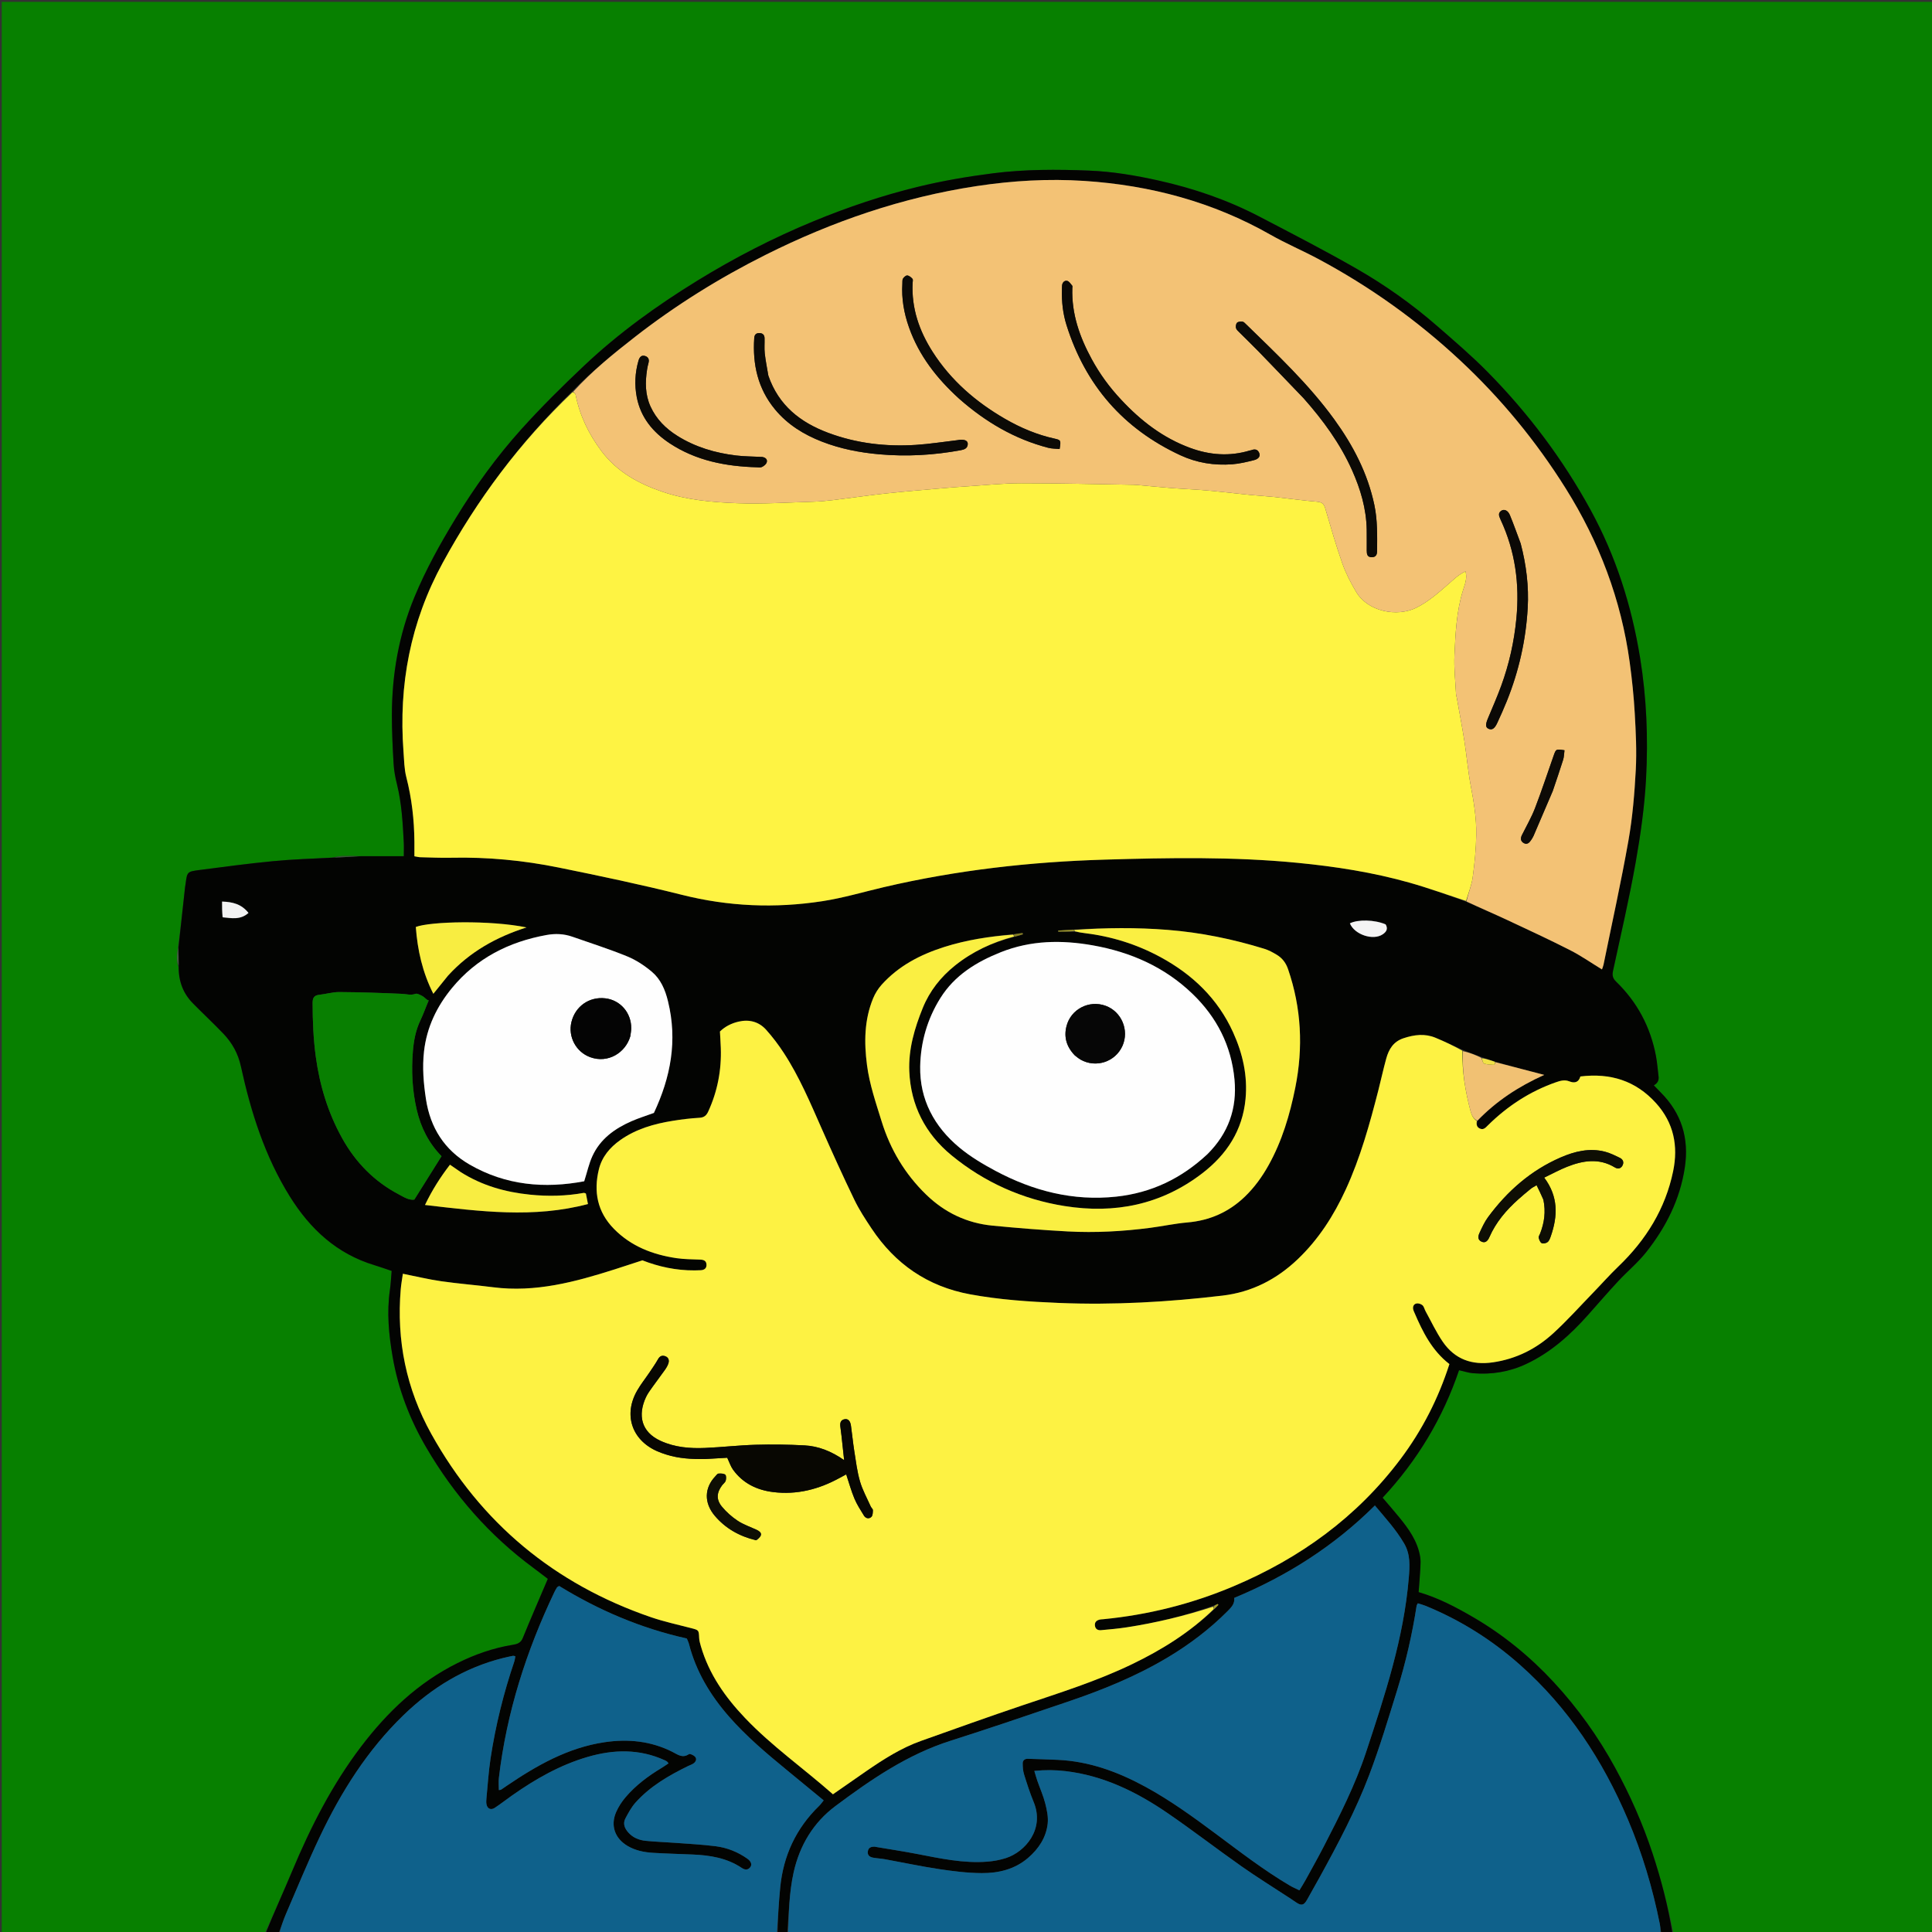 <svg version="1.1" id="Layer_1" xmlns="http://www.w3.org/2000/svg" xmlns:xlink="http://www.w3.org/1999/xlink" x="0px" y="0px"
	 width="100%" viewBox="0 0 2248 2248" enable-background="new 0 0 2248 2248" xml:space="preserve">
<rect x="0" y="0" width="2248" height="2248" fill="#333333" stroke="none"/>
<path fill="#078000" opacity="1" stroke="none" 
	d="
M308,2250 
	C206.012,2250 104.023,2250 2.017,2250 
	C2.017,1500.763 2.017,751.526 2.017,2.144 
	C751.152,2.144 1500.305,2.144 2249.729,2.144 
	C2249.729,751.333 2249.729,1500.667 2249.729,2250 
	C2149.142,2250 2048.487,2250 1946.882,2249.172 
	C1940.729,2217.132 1932.765,2186.599 1922.858,2156.582 
	C1911.457,2122.036 1896.78,2088.888 1879.355,2056.957 
	C1859.64,2020.832 1835.874,1987.556 1807.93,1957.387 
	C1780.391,1927.655 1749.266,1902.156 1714.184,1881.737 
	C1694.087,1870.039 1673.534,1859.174 1650.662,1852.537 
	C1651.361,1843.031 1652.181,1833.502 1652.708,1823.957 
	C1652.943,1819.715 1653.11,1815.352 1652.408,1811.196 
	C1649.357,1793.12 1639.026,1778.807 1627.76,1765.078 
	C1621.699,1757.693 1615.411,1750.494 1608.775,1742.681 
	C1649.135,1699.351 1678.787,1650.142 1697.687,1594.331 
	C1703.607,1595.649 1708.673,1597.391 1713.848,1597.822 
	C1735.472,1599.62 1756.247,1596.304 1776.035,1586.99 
	C1804.336,1573.667 1827.002,1553.342 1847.539,1530.284 
	C1859.273,1517.109 1870.792,1503.734 1882.8,1490.813 
	C1893.431,1479.374 1905.675,1469.287 1915.328,1457.113 
	C1938.372,1428.047 1954.8,1395.715 1960.395,1358.393 
	C1965.5,1324.338 1956.538,1295.221 1932.125,1270.892 
	C1929.581,1268.357 1927.128,1265.73 1924.365,1262.869 
	C1928.914,1260.274 1930.395,1256.863 1929.823,1252.435 
	C1928.803,1244.538 1928.298,1236.549 1926.819,1228.743 
	C1920.437,1195.053 1905.089,1166.036 1880.409,1142.158 
	C1876.574,1138.448 1875.705,1134.973 1876.825,1129.785 
	C1885.866,1087.896 1895.616,1046.121 1903.107,1003.949 
	C1908.85,971.622 1913.505,938.869 1915.273,906.123 
	C1917.82,858.934 1915.923,811.709 1908.251,764.811 
	C1898.389,704.522 1880.206,647.255 1850.826,593.498 
	C1818.493,534.337 1778.379,481.019 1731.211,433.09 
	C1712.564,414.141 1692.245,396.79 1672.172,379.303 
	C1642.978,353.868 1611.386,331.5 1577.854,312.314 
	C1540.88,291.159 1502.971,271.614 1465.183,251.917 
	C1428.098,232.586 1388.814,219.145 1348.001,210.061 
	C1321.347,204.128 1294.381,199.571 1267.189,198.508 
	C1229.965,197.053 1192.7,196.897 1155.506,201.636 
	C1126.119,205.381 1097.019,210.327 1068.284,217.315 
	C1026.834,227.397 986.533,240.979 947.06,257.235 
	C899.813,276.693 854.575,299.988 811.124,326.741 
	C764.247,355.604 719.654,387.714 679.59,425.56 
	C654.435,449.323 629.749,473.737 606.609,499.439 
	C577.853,531.379 552.658,566.243 530.255,603.003 
	C512.215,632.604 495.378,662.863 482.132,694.968 
	C463.999,738.916 456.019,784.886 455.974,832.248 
	C455.957,851.199 456.907,870.168 458.014,889.094 
	C458.474,896.973 459.993,904.885 461.903,912.565 
	C467.4,934.66 468.583,957.217 469.81,979.781 
	C470.092,984.957 469.852,990.162 469.852,996.262 
	C452.121,996.262 435.846,996.262 418.686,996.209 
	C410.952,996.108 404.097,995.883 397.255,996.094 
	C394.151,996.19 391.073,997.152 387.049,997.758 
	C363.258,999.154 340.336,999.84 317.562,1002.042 
	C288.866,1004.815 260.267,1008.65 231.673,1012.38 
	C217.678,1014.205 217.728,1014.566 215.875,1028.904 
	C215.747,1029.892 215.489,1030.864 215.38,1031.854 
	C212.813,1055.245 210.258,1078.637 207.152,1102.617 
	C206.141,1110.27 204.586,1117.393 207.797,1125.121 
	C207.694,1142.102 213.228,1156.018 224.499,1167.469 
	C236.167,1179.323 248.365,1190.662 259.86,1202.677 
	C270.094,1213.375 277.04,1225.832 280.284,1240.691 
	C291.908,1293.928 308.172,1345.512 337.284,1392.212 
	C360.932,1430.145 391.98,1458.939 435.738,1472.117 
	C442.374,1474.116 448.892,1476.503 455.715,1478.794 
	C455.028,1486.573 454.733,1493.834 453.694,1500.987 
	C449.913,1527.021 452.425,1552.855 456.812,1578.454 
	C463.279,1616.188 476.743,1651.436 496.146,1684.542 
	C528.388,1739.556 569.447,1786.571 620.832,1824.461 
	C626.625,1828.732 632.287,1833.18 637.416,1837.093 
	C627.351,1860.763 617.537,1883.329 608.225,1906.101 
	C605.89,1911.812 601.6,1913.042 596.62,1913.848 
	C574.089,1917.491 552.783,1924.947 532.436,1935.051 
	C486.687,1957.767 450.744,1991.999 420.186,2032.235 
	C386.527,2076.556 361.502,2125.708 340.074,2176.868 
	C329.792,2201.417 318.716,2225.633 308,2250 
z"/>
<path fill="#030402" opacity="1" stroke="none" 
	d="
M207.7,1102.029 
	C210.258,1078.637 212.813,1055.245 215.38,1031.854 
	C215.489,1030.864 215.747,1029.892 215.875,1028.904 
	C217.728,1014.566 217.678,1014.205 231.673,1012.38 
	C260.267,1008.65 288.866,1004.815 317.562,1002.042 
	C340.336,999.84 363.258,999.154 387.973,997.911 
	C399.746,997.439 409.658,996.851 419.57,996.262 
	C435.846,996.262 452.121,996.262 469.852,996.262 
	C469.852,990.162 470.092,984.957 469.81,979.781 
	C468.583,957.217 467.4,934.66 461.903,912.565 
	C459.993,904.885 458.474,896.973 458.014,889.094 
	C456.907,870.168 455.957,851.199 455.974,832.248 
	C456.019,784.886 463.999,738.916 482.132,694.968 
	C495.378,662.863 512.215,632.604 530.255,603.003 
	C552.658,566.243 577.853,531.379 606.609,499.439 
	C629.749,473.737 654.435,449.323 679.59,425.56 
	C719.654,387.714 764.247,355.604 811.124,326.741 
	C854.575,299.988 899.813,276.693 947.06,257.235 
	C986.533,240.979 1026.834,227.397 1068.284,217.315 
	C1097.019,210.327 1126.119,205.381 1155.506,201.636 
	C1192.7,196.897 1229.965,197.053 1267.189,198.508 
	C1294.381,199.571 1321.347,204.128 1348.001,210.061 
	C1388.814,219.145 1428.098,232.586 1465.183,251.917 
	C1502.971,271.614 1540.88,291.159 1577.854,312.314 
	C1611.386,331.5 1642.978,353.868 1672.172,379.303 
	C1692.245,396.79 1712.564,414.141 1731.211,433.09 
	C1778.379,481.019 1818.493,534.337 1850.826,593.498 
	C1880.206,647.255 1898.389,704.522 1908.251,764.811 
	C1915.923,811.709 1917.82,858.934 1915.273,906.123 
	C1913.505,938.869 1908.85,971.622 1903.107,1003.949 
	C1895.616,1046.121 1885.866,1087.896 1876.825,1129.785 
	C1875.705,1134.973 1876.574,1138.448 1880.409,1142.158 
	C1905.089,1166.036 1920.437,1195.053 1926.819,1228.743 
	C1928.298,1236.549 1928.803,1244.538 1929.823,1252.435 
	C1930.395,1256.863 1928.914,1260.274 1924.365,1262.869 
	C1927.128,1265.73 1929.581,1268.357 1932.125,1270.892 
	C1956.538,1295.221 1965.5,1324.338 1960.395,1358.393 
	C1954.8,1395.715 1938.372,1428.047 1915.328,1457.113 
	C1905.675,1469.287 1893.431,1479.374 1882.8,1490.813 
	C1870.792,1503.734 1859.273,1517.109 1847.539,1530.284 
	C1827.002,1553.342 1804.336,1573.667 1776.035,1586.99 
	C1756.247,1596.304 1735.472,1599.62 1713.848,1597.822 
	C1708.673,1597.391 1703.607,1595.649 1697.687,1594.331 
	C1678.787,1650.142 1649.135,1699.351 1608.775,1742.681 
	C1615.411,1750.494 1621.699,1757.693 1627.76,1765.078 
	C1639.026,1778.807 1649.357,1793.12 1652.408,1811.196 
	C1653.11,1815.352 1652.943,1819.715 1652.708,1823.957 
	C1652.181,1833.502 1651.361,1843.031 1650.662,1852.537 
	C1673.534,1859.174 1694.087,1870.039 1714.184,1881.737 
	C1749.266,1902.156 1780.391,1927.655 1807.93,1957.387 
	C1835.874,1987.556 1859.64,2020.832 1879.355,2056.957 
	C1896.78,2088.888 1911.457,2122.036 1922.858,2156.582 
	C1932.765,2186.599 1940.729,2217.132 1945.966,2249.172 
	C1941.917,2250 1937.833,2250 1933.086,2249.154 
	C1932.039,2245.006 1931.886,2241.656 1931.235,2238.408 
	C1922.899,2196.841 1910.83,2156.419 1894.272,2117.347 
	C1865.024,2048.329 1824.86,1986.995 1768.39,1936.955 
	C1735.658,1907.951 1699.185,1885.047 1658.729,1868.48 
	C1655.764,1867.266 1652.626,1866.477 1649.737,1865.545 
	C1648.933,1867.086 1648.446,1867.642 1648.351,1868.258 
	C1643.224,1901.53 1635.687,1934.28 1625.731,1966.401 
	C1615.483,1999.458 1605.531,2032.691 1593.269,2065.02 
	C1577.662,2106.168 1557.04,2145.112 1535.849,2183.676 
	C1530.878,2192.723 1525.824,2201.727 1520.72,2210.701 
	C1517.096,2217.073 1514.075,2217.661 1507.996,2213.455 
	C1505.534,2211.751 1503.039,2210.093 1500.536,2208.45 
	C1481.888,2196.213 1462.898,2184.464 1444.66,2171.643 
	C1415.781,2151.342 1387.819,2129.72 1358.711,2109.764 
	C1322.677,2085.059 1284.004,2066.007 1239.804,2060.817 
	C1228.041,2059.436 1216.267,2059.23 1203.503,2060.561 
	C1204.919,2065.221 1205.847,2068.701 1207.032,2072.092 
	C1210.105,2080.889 1213.943,2089.481 1216.234,2098.471 
	C1218.176,2106.094 1219.909,2114.333 1219.04,2121.993 
	C1217.205,2138.175 1208.51,2151.246 1196.236,2161.792 
	C1180.747,2175.1 1161.884,2179.586 1142.316,2179.474 
	C1125.772,2179.379 1109.137,2177.294 1092.732,2174.826 
	C1071.7,2171.663 1050.867,2167.189 1029.929,2163.388 
	C1025.358,2162.558 1020.677,2162.34 1016.097,2161.547 
	C1012.12,2160.859 1009.098,2158.862 1009.78,2154.173 
	C1010.455,2149.527 1013.911,2148.613 1017.909,2148.755 
	C1018.566,2148.778 1019.214,2149.01 1019.87,2149.121 
	C1035.275,2151.731 1050.733,2154.063 1066.075,2157.004 
	C1093.541,2162.267 1120.916,2168.395 1149.151,2166.12 
	C1156.373,2165.538 1163.702,2164.163 1170.588,2161.936 
	C1192.774,2154.76 1215.902,2128.362 1202.673,2096.607 
	C1198.33,2086.182 1194.911,2075.347 1191.543,2064.552 
	C1190.283,2060.51 1189.989,2056.049 1189.967,2051.775 
	C1189.949,2048.357 1192.346,2046.354 1195.921,2046.465 
	C1207.476,2046.822 1219.031,2047.169 1230.58,2047.681 
	C1267.336,2049.313 1300.798,2061.639 1332.755,2079.035 
	C1361.53,2094.699 1387.937,2113.873 1414.146,2133.349 
	C1442.487,2154.408 1470.407,2176.065 1500.903,2194.033 
	C1504.219,2195.988 1507.807,2197.48 1511.934,2199.515 
	C1514.637,2195.021 1516.961,2191.43 1519.014,2187.691 
	C1526.227,2174.55 1533.592,2161.484 1540.456,2148.161 
	C1558.765,2112.625 1576.875,2076.964 1589.46,2038.876 
	C1611.392,1972.499 1633.428,1906.139 1639.221,1835.783 
	C1640.353,1822.038 1641.193,1808.56 1633.838,1795.983 
	C1624.423,1779.884 1611.948,1766.248 1599.76,1751.719 
	C1552.302,1798.945 1497.548,1833.755 1436.084,1859.256 
	C1436.891,1865.976 1432.83,1870.162 1428.531,1874.486 
	C1407.495,1895.652 1383.891,1913.484 1358.329,1928.743 
	C1321.82,1950.537 1282.647,1966.421 1242.509,1980.01 
	C1197.104,1995.381 1151.757,2010.959 1106.073,2025.464 
	C1055.92,2041.387 1013.355,2070.616 972.009,2101.511 
	C946.564,2120.524 930.47,2147.075 923.447,2178.621 
	C918.208,2202.152 917.865,2226.144 916,2250 
	C912.571,2250 909.143,2250 904.816,2249.07 
	C905.188,2230.894 906.129,2213.616 907.797,2196.409 
	C911.402,2159.208 926.257,2127.25 953.244,2101.124 
	C955.031,2099.394 956.434,2097.267 958.405,2094.847 
	C943.894,2082.912 930.025,2071.492 916.142,2060.09 
	C892.19,2040.42 868.46,2020.522 847.998,1997.066 
	C826.456,1972.372 809.91,1944.969 801.685,1912.951 
	C801.124,1910.767 800.042,1908.717 799.157,1906.492 
	C745.734,1894.636 696.4,1873.525 650.619,1845.357 
	C649.135,1846.349 648.405,1846.591 648.089,1847.093 
	C647.029,1848.777 646.017,1850.507 645.161,1852.302 
	C612.401,1921.002 589.465,1992.651 580.514,2068.461 
	C579.958,2073.173 580.442,2078.008 580.442,2082.854 
	C581.762,2082.647 582.509,2082.734 582.996,2082.419 
	C585.231,2080.977 587.381,2079.404 589.583,2077.91 
	C624.544,2054.185 660.889,2033.465 703.555,2027.152 
	C730.865,2023.112 757.393,2025.787 782.366,2038.387 
	C788.545,2041.505 794.053,2046.176 801.592,2041.047 
	C802.825,2040.208 807.234,2042.31 808.859,2044.19 
	C811.143,2046.833 809.607,2049.995 806.877,2051.896 
	C804.998,2053.204 802.692,2053.889 800.605,2054.912 
	C778.047,2065.965 756.404,2078.461 739.451,2097.428 
	C734.674,2102.772 731.146,2109.367 727.737,2115.758 
	C724.511,2121.805 726.761,2127.363 731.083,2132.227 
	C736.488,2138.308 743.607,2141.134 751.358,2141.913 
	C762.596,2143.042 773.911,2143.386 785.181,2144.23 
	C801.093,2145.422 817.066,2146.194 832.875,2148.219 
	C846.194,2149.925 858.651,2154.931 869.699,2162.775 
	C874.284,2166.031 875.254,2169.97 872.773,2172.874 
	C869.773,2176.384 866.364,2175.63 862.976,2173.366 
	C845.697,2161.817 826.12,2158.702 805.936,2157.846 
	C790.635,2157.197 775.319,2156.8 760.033,2155.895 
	C749.679,2155.281 739.528,2153.305 730.394,2147.961 
	C715.531,2139.263 710.084,2124.322 716.848,2108.613 
	C719.566,2102.303 723.536,2096.27 728.011,2091.028 
	C739.796,2077.224 754.228,2066.479 769.737,2057.146 
	C772.493,2055.487 775.117,2053.608 777.891,2051.772 
	C776.869,2050.527 776.544,2049.916 776.038,2049.564 
	C775.228,2048.999 774.32,2048.558 773.417,2048.146 
	C744.022,2034.746 713.964,2035.459 683.669,2044.306 
	C651.626,2053.664 623.059,2069.981 595.936,2089.047 
	C589.123,2093.835 582.573,2099.011 575.619,2103.578 
	C571.113,2106.536 566.978,2104.545 566.043,2099.346 
	C565.637,2097.087 565.783,2094.676 566.008,2092.366 
	C567.525,2076.809 568.482,2061.161 570.835,2045.727 
	C576.662,2007.496 585.948,1970.058 598.371,1933.414 
	C599.051,1931.409 599.228,1929.234 599.639,1927.143 
	C598.177,1926.854 597.51,1926.523 596.936,1926.642 
	C593.029,1927.449 589.12,1928.266 585.25,1929.235 
	C540.454,1940.456 502.524,1963.76 469.597,1995.58 
	C427.564,2036.2 396.944,2084.858 372.086,2137.242 
	C358.245,2166.41 345.97,2196.324 333.167,2225.979 
	C329.773,2233.84 327.038,2241.985 324,2250 
	C319.259,2250 314.518,2250 308.888,2250 
	C318.716,2225.633 329.792,2201.417 340.074,2176.868 
	C361.502,2125.708 386.527,2076.556 420.186,2032.235 
	C450.744,1991.999 486.687,1957.767 532.436,1935.051 
	C552.783,1924.947 574.089,1917.491 596.62,1913.848 
	C601.6,1913.042 605.89,1911.812 608.225,1906.101 
	C617.537,1883.329 627.351,1860.763 637.416,1837.093 
	C632.287,1833.18 626.625,1828.732 620.832,1824.461 
	C569.447,1786.571 528.388,1739.556 496.146,1684.542 
	C476.743,1651.436 463.279,1616.188 456.812,1578.454 
	C452.425,1552.855 449.913,1527.021 453.694,1500.987 
	C454.733,1493.834 455.028,1486.573 455.715,1478.794 
	C448.892,1476.503 442.374,1474.116 435.738,1472.117 
	C391.98,1458.939 360.932,1430.145 337.284,1392.212 
	C308.172,1345.512 291.908,1293.928 280.284,1240.691 
	C277.04,1225.832 270.094,1213.375 259.86,1202.677 
	C248.365,1190.662 236.167,1179.323 224.499,1167.469 
	C213.228,1156.018 207.694,1142.102 207.924,1124.184 
	C207.913,1115.597 207.806,1108.813 207.7,1102.029 
M1739.103,1235.131 
	C1734.096,1233.553 1729.089,1231.975 1722.852,1229.565 
	C1716,1227.093 1709.149,1224.621 1701.183,1221.227 
	C1690.857,1216.614 1680.632,1211.755 1670.178,1207.454 
	C1657.83,1202.374 1645.594,1203.908 1633.106,1208.042 
	C1621.218,1211.976 1615.98,1220.869 1612.975,1231.702 
	C1609.596,1243.888 1606.956,1256.277 1603.815,1268.532 
	C1593.726,1307.903 1582.892,1347.043 1565.844,1384.124 
	C1551.95,1414.345 1534.305,1441.989 1510.06,1465.12 
	C1485.427,1488.622 1456.555,1503.475 1422.627,1507.498 
	C1359.337,1515 1295.846,1518.657 1232.093,1516.052 
	C1197.467,1514.637 1162.97,1512.34 1128.762,1506.024 
	C1079.377,1496.906 1041.665,1470.838 1014.117,1429.455 
	C1006.929,1418.657 999.739,1407.696 994.117,1396.053 
	C980.949,1368.783 968.444,1341.181 956.203,1313.478 
	C942.874,1283.309 930.092,1252.871 911.993,1225.142 
	C905.83,1215.699 898.958,1206.588 891.434,1198.2 
	C883.026,1188.826 871.805,1185.868 859.494,1188.705 
	C851.321,1190.589 843.87,1194.201 837.695,1200.2 
	C838.042,1206.717 838.477,1213.026 838.697,1219.342 
	C839.595,1245.059 834.89,1269.661 824.173,1293.126 
	C822.024,1297.831 819.436,1300.308 813.817,1300.616 
	C803.536,1301.18 793.257,1302.468 783.08,1304.095 
	C761.211,1307.591 740.147,1313.533 721.737,1326.551 
	C709.666,1335.086 700.421,1346.021 696.855,1360.511 
	C690.459,1386.512 695.058,1410.173 714.313,1429.805 
	C734.306,1450.19 759.529,1459.861 787.138,1463.945 
	C796.315,1465.303 805.712,1465.232 815.015,1465.651 
	C818.8,1465.821 821.707,1467.013 822.024,1471.118 
	C822.375,1475.673 819.658,1477.758 815.337,1477.984 
	C813.008,1478.107 810.674,1478.152 808.342,1478.175 
	C786.741,1478.388 766.07,1473.759 747.474,1466.49 
	C735.819,1470.287 725.452,1473.733 715.044,1477.044 
	C669.135,1491.647 622.931,1504.081 573.913,1497.807 
	C553.77,1495.229 533.488,1493.68 513.395,1490.79 
	C498.637,1488.667 484.083,1485.122 468.762,1482.077 
	C467.895,1488.266 466.795,1494.106 466.295,1499.998 
	C461.23,1559.725 472.733,1616.143 501.877,1668.494 
	C559.639,1772.257 645.181,1843.151 757.411,1881.694 
	C772.787,1886.975 788.811,1890.387 804.573,1894.519 
	C813.119,1896.759 813.096,1896.762 813.497,1905.707 
	C813.643,1908.965 814.576,1912.238 815.493,1915.405 
	C824.91,1947.931 843.786,1974.675 866.775,1998.861 
	C898.031,2031.744 935.214,2057.761 969.178,2087.768 
	C982.382,2078.586 995.205,2069.605 1008.095,2060.721 
	C1028.154,2046.896 1048.683,2033.829 1071.784,2025.601 
	C1111.271,2011.536 1150.731,1997.376 1190.455,1984.006 
	C1233.358,1969.567 1276.557,1956.01 1317.455,1936.269 
	C1352.151,1919.521 1384.52,1899.332 1413.436,1871.968 
	C1414.862,1870.436 1416.288,1868.905 1417.713,1867.373 
	C1417.457,1867.02 1417.2,1866.667 1416.944,1866.313 
	C1415.33,1866.981 1413.717,1867.649 1410.507,1868.762 
	C1378.126,1880.324 1344.837,1888.279 1310.893,1893.505 
	C1301.032,1895.024 1291.062,1895.884 1281.119,1896.798 
	C1277.455,1897.135 1274.493,1895.615 1274.016,1891.463 
	C1273.546,1887.373 1275.999,1885.356 1279.612,1884.48 
	C1280.893,1884.17 1282.256,1884.204 1283.581,1884.075 
	C1335.961,1878.978 1386.466,1866.315 1434.94,1845.873 
	C1512.541,1813.148 1578.802,1765.389 1629.687,1697.56 
	C1654.829,1664.047 1673.613,1627.235 1686.466,1587.184 
	C1666.265,1571.571 1655.442,1549.885 1645.795,1527.41 
	C1645.271,1526.19 1644.659,1524.975 1644.365,1523.695 
	C1643.575,1520.249 1645.016,1517.319 1648.222,1516.667 
	C1650.365,1516.231 1653.499,1517.234 1655.149,1518.736 
	C1656.969,1520.391 1657.486,1523.416 1658.767,1525.736 
	C1665.349,1537.657 1671.117,1550.146 1678.806,1561.309 
	C1692.814,1581.648 1712.734,1588.738 1737.192,1585.161 
	C1764.194,1581.213 1787.448,1569.5 1807.211,1551.448 
	C1823.401,1536.659 1838.095,1520.227 1853.386,1504.459 
	C1863.342,1494.192 1872.825,1483.439 1883.137,1473.547 
	C1915.208,1442.779 1937.78,1406.499 1946.802,1362.738 
	C1952.828,1333.511 1947.63,1306.553 1926.901,1283.603 
	C1903.27,1257.44 1873.819,1248.291 1838.867,1252.538 
	C1836.948,1259.239 1832.36,1260.776 1825.916,1258.188 
	C1820.633,1256.066 1815.602,1257.47 1810.446,1259.273 
	C1780.032,1269.91 1753.823,1287.102 1731.004,1309.676 
	C1728.639,1312.015 1726.34,1314.801 1722.446,1313.358 
	C1718.149,1311.766 1717.673,1308.259 1719.578,1303.758 
	C1741.057,1281.21 1766.569,1264.372 1796.83,1250.7 
	C1776.521,1245.409 1758.404,1240.689 1739.103,1235.131 
M496.506,1163.067 
	C494.75,1161.621 493.174,1159.814 491.192,1158.819 
	C488.713,1157.575 485.405,1155.642 483.326,1156.398 
	C477.907,1158.37 472.992,1156.624 467.784,1156.387 
	C443.529,1155.286 419.248,1154.482 394.972,1154.308 
	C387.107,1154.251 379.251,1156.654 371.346,1157.521 
	C365.393,1158.173 363.719,1161.28 363.729,1166.907 
	C363.763,1187.872 364.607,1208.699 367.45,1229.562 
	C371.999,1262.938 381.583,1294.48 397.858,1323.94 
	C413.538,1352.323 435.373,1374.713 464.164,1389.833 
	C469.776,1392.78 475.59,1396.689 482.066,1395.875 
	C492.813,1378.723 503.182,1362.176 513.755,1345.303 
	C498.914,1330.219 489.74,1312.042 484.946,1291.531 
	C479.672,1268.964 478.547,1246.039 480.428,1223.097 
	C481.424,1210.935 483.685,1198.765 489.096,1187.43 
	C492.656,1179.974 495.378,1172.12 499.051,1163.994 
	C498.606,1163.886 498.161,1163.778 496.506,1163.067 
M1177.931,1087.077 
	C1151.033,1089.602 1124.423,1093.697 1098.594,1101.907 
	C1070.887,1110.715 1045.66,1123.805 1025.919,1145.707 
	C1021.787,1150.291 1018.303,1155.866 1015.948,1161.573 
	C1005.606,1186.64 1005.36,1212.777 1008.79,1239.203 
	C1011.721,1261.791 1019.16,1283.204 1025.833,1304.806 
	C1035.95,1337.556 1053.012,1366.131 1077.706,1390.056 
	C1099.292,1410.971 1125.06,1423.225 1154.877,1426.106 
	C1184.025,1428.922 1213.24,1431.298 1242.479,1432.855 
	C1274.45,1434.556 1306.389,1432.816 1338.15,1428.683 
	C1352.662,1426.796 1367.043,1423.654 1381.597,1422.402 
	C1407.557,1420.168 1429.783,1410.379 1448.49,1392.368 
	C1459.623,1381.649 1468.56,1369.265 1476.057,1355.812 
	C1491.786,1327.588 1500.819,1297.033 1507.138,1265.578 
	C1516.513,1218.907 1514.257,1172.956 1498.748,1127.729 
	C1496.199,1120.297 1491.982,1114.783 1485.553,1110.913 
	C1481.027,1108.188 1476.243,1105.573 1471.23,1104.022 
	C1434.552,1092.681 1397.122,1085.025 1358.805,1081.977 
	C1322.539,1079.093 1286.274,1079.445 1248.254,1081.59 
	C1242.593,1081.993 1236.933,1082.395 1231.272,1082.798 
	C1231.277,1083.201 1231.282,1083.604 1231.288,1084.007 
	C1237.523,1084.007 1243.759,1084.007 1251.65,1084.242 
	C1254.943,1084.723 1258.228,1085.279 1261.531,1085.673 
	C1292.936,1089.428 1322.645,1098.639 1350.434,1113.735 
	C1387.755,1134.01 1417.112,1162.156 1434.83,1201.284 
	C1445.977,1225.9 1451.864,1251.654 1449.239,1278.891 
	C1445.728,1315.332 1427.435,1343.273 1399.009,1365.135 
	C1351.319,1401.811 1297.188,1412.628 1238.679,1403.312 
	C1189.687,1395.511 1145.405,1375.689 1107.197,1344.329 
	C1076.887,1319.452 1059.687,1286.46 1058.028,1246.529 
	C1056.957,1220.721 1064.118,1196.475 1073.657,1172.917 
	C1081.684,1153.092 1094.608,1136.715 1111.32,1123.363 
	C1131.662,1107.111 1154.735,1096.399 1181.27,1089.972 
	C1184.255,1089.032 1187.241,1088.091 1190.226,1087.151 
	C1190.099,1086.637 1189.971,1086.124 1189.844,1085.61 
	C1186.381,1086.031 1182.918,1086.451 1177.931,1087.077 
M664.96,456.247 
	C604.794,514.748 555.33,581.109 515.121,654.877 
	C477.544,723.819 463.657,796.967 469.489,874.547 
	C470.236,884.496 470.317,894.713 472.778,904.272 
	C479.137,928.976 481.971,953.985 482.182,979.387 
	C482.228,984.965 482.189,990.543 482.189,996.34 
	C485.173,996.836 487.089,997.39 489.017,997.436 
	C501.005,997.719 513.004,998.287 524.984,998.023 
	C567.143,997.096 608.912,1001.082 650.117,1009.45 
	C698.052,1019.185 745.971,1029.257 793.397,1041.174 
	C847.593,1054.793 901.758,1057.067 956.856,1048.586 
	C981.319,1044.821 1004.855,1037.753 1028.812,1032.162 
	C1113.117,1012.485 1198.686,1002.799 1285.143,1000.244 
	C1360.09,998.029 1435.01,996.673 1509.806,1003.958 
	C1553.964,1008.259 1597.701,1015.029 1640.415,1027.135 
	C1662.469,1033.386 1684.073,1041.224 1706.678,1049.474 
	C1722.48,1056.504 1738.392,1063.296 1754.057,1070.619 
	C1778.462,1082.028 1802.916,1093.372 1826.919,1105.589 
	C1839.586,1112.036 1851.343,1120.271 1863.989,1127.991 
	C1864.638,1126.04 1865.432,1124.273 1865.81,1122.421 
	C1875.619,1074.279 1886.274,1026.286 1894.811,977.919 
	C1899.582,950.889 1901.855,923.292 1903.329,895.847 
	C1904.504,873.988 1903.377,851.938 1902.136,830.037 
	C1901.011,810.198 1898.951,790.365 1896.259,770.671 
	C1886.293,697.762 1860.802,630.522 1821.739,568.231 
	C1787.225,513.193 1746.354,463.536 1698.824,419.217 
	C1648.849,372.619 1593.742,333.315 1533.541,301.14 
	C1515.351,291.418 1496.249,283.352 1478.342,273.159 
	C1411.132,234.901 1338.495,215.57 1261.842,210.516 
	C1219.906,207.751 1178.016,210.21 1136.471,216.5 
	C1050.215,229.56 968.704,257.544 890.889,296.491 
	C837.167,323.38 786.333,355.041 738.888,391.972 
	C713.441,411.781 688.429,432.129 664.96,456.247 
M1405.425,1342.42 
	C1429.343,1318.582 1439.511,1289.724 1436.422,1256.246 
	C1432.78,1216.77 1415.812,1183.591 1387.435,1156.305 
	C1354.968,1125.088 1315.502,1107.777 1271.591,1099.986 
	C1235.279,1093.544 1199.442,1094.034 1164.547,1107.929 
	C1136.117,1119.249 1110.837,1134.722 1094.194,1161.3 
	C1079.022,1185.528 1071.216,1212.577 1070.693,1240.781 
	C1069.976,1279.445 1087.125,1311.064 1116.49,1335.396 
	C1129.194,1345.923 1143.731,1354.59 1158.352,1362.384 
	C1202.129,1385.719 1248.558,1397.707 1298.62,1392.383 
	C1339.47,1388.039 1374.527,1371.357 1405.425,1342.42 
M776.993,1164.288 
	C773.962,1151.362 768.606,1139.252 758.489,1130.738 
	C749.949,1123.55 740.181,1117.073 729.899,1112.861 
	C709.026,1104.312 687.447,1097.483 666.143,1089.992 
	C656.234,1086.509 646.274,1086.05 635.807,1087.954 
	C592.044,1095.912 554.476,1114.947 525.942,1149.589 
	C508.319,1170.983 496.543,1195.219 493.369,1223.342 
	C491.254,1242.086 492.813,1260.423 495.627,1278.918 
	C500.71,1312.338 517.297,1338.209 546.403,1355.029 
	C588.644,1379.438 634.078,1383.137 679.768,1374.476 
	C683.218,1363.603 685.251,1354.1 689.174,1345.456 
	C698.339,1325.261 715.286,1313.098 734.993,1304.508 
	C743.473,1300.812 752.364,1298.058 760.855,1294.953 
	C780.308,1253.563 788.535,1210.932 776.993,1164.288 
M535.597,1363.535 
	C531.818,1360.919 528.038,1358.303 523.556,1355.2 
	C512.424,1369.683 502.894,1384.536 494.497,1402.061 
	C558.617,1409.539 621.067,1417.729 684.133,1400.956 
	C683.162,1396.034 682.413,1392.237 681.723,1388.736 
	C680.513,1388.345 679.851,1387.885 679.291,1387.987 
	C658.536,1391.745 637.677,1392.194 616.73,1390.056 
	C588.27,1387.152 561.277,1379.704 535.597,1363.535 
M521.728,1134.755 
	C546.59,1107.478 577.691,1090.215 612.636,1079.123 
	C570.432,1070.454 500.677,1072.098 483.821,1078.59 
	C485.802,1105.492 491.6,1131.472 504.222,1156.356 
	C510.058,1149.105 515.411,1142.454 521.728,1134.755 
M1611.733,1075.107 
	C1599.233,1070.021 1579.946,1069.677 1570.671,1074.376 
	C1576.04,1087.544 1597.85,1094.847 1609.068,1087.017 
	C1612.662,1084.507 1615.553,1081.134 1611.733,1075.107 
M259.609,1067.936 
	C269.537,1068.374 279.838,1070.58 289.138,1062.243 
	C280.811,1051.747 270.428,1049.436 258.394,1049.022 
	C258.394,1055.339 258.394,1060.936 259.609,1067.936 
z"/>
<path fill="#0F618B" opacity="1" stroke="none" 
	d="
M916.937,2250 
	C917.865,2226.144 918.208,2202.152 923.447,2178.621 
	C930.47,2147.075 946.564,2120.524 972.009,2101.511 
	C1013.355,2070.616 1055.92,2041.387 1106.073,2025.464 
	C1151.757,2010.959 1197.104,1995.381 1242.509,1980.01 
	C1282.647,1966.421 1321.82,1950.537 1358.329,1928.743 
	C1383.891,1913.484 1407.495,1895.652 1428.531,1874.486 
	C1432.83,1870.162 1436.891,1865.976 1436.084,1859.256 
	C1497.548,1833.755 1552.302,1798.945 1599.76,1751.719 
	C1611.948,1766.248 1624.423,1779.884 1633.838,1795.983 
	C1641.193,1808.56 1640.353,1822.038 1639.221,1835.783 
	C1633.428,1906.139 1611.392,1972.499 1589.46,2038.876 
	C1576.875,2076.964 1558.765,2112.625 1540.456,2148.161 
	C1533.592,2161.484 1526.227,2174.55 1519.014,2187.691 
	C1516.961,2191.43 1514.637,2195.021 1511.934,2199.515 
	C1507.807,2197.48 1504.219,2195.988 1500.903,2194.033 
	C1470.407,2176.065 1442.487,2154.408 1414.146,2133.349 
	C1387.937,2113.873 1361.53,2094.699 1332.755,2079.035 
	C1300.798,2061.639 1267.336,2049.313 1230.58,2047.681 
	C1219.031,2047.169 1207.476,2046.822 1195.921,2046.465 
	C1192.346,2046.354 1189.949,2048.357 1189.967,2051.775 
	C1189.989,2056.049 1190.283,2060.51 1191.543,2064.552 
	C1194.911,2075.347 1198.33,2086.182 1202.673,2096.607 
	C1215.902,2128.362 1192.774,2154.76 1170.588,2161.936 
	C1163.702,2164.163 1156.373,2165.538 1149.151,2166.12 
	C1120.916,2168.395 1093.541,2162.267 1066.075,2157.004 
	C1050.733,2154.063 1035.275,2151.731 1019.87,2149.121 
	C1019.214,2149.01 1018.566,2148.778 1017.909,2148.755 
	C1013.911,2148.613 1010.455,2149.527 1009.78,2154.173 
	C1009.098,2158.862 1012.12,2160.859 1016.097,2161.547 
	C1020.677,2162.34 1025.358,2162.558 1029.929,2163.388 
	C1050.867,2167.189 1071.7,2171.663 1092.732,2174.826 
	C1109.137,2177.294 1125.772,2179.379 1142.316,2179.474 
	C1161.884,2179.586 1180.747,2175.1 1196.236,2161.792 
	C1208.51,2151.246 1217.205,2138.175 1219.04,2121.993 
	C1219.909,2114.333 1218.176,2106.094 1216.234,2098.471 
	C1213.943,2089.481 1210.105,2080.889 1207.032,2072.092 
	C1205.847,2068.701 1204.919,2065.221 1203.503,2060.561 
	C1216.267,2059.23 1228.041,2059.436 1239.804,2060.817 
	C1284.004,2066.007 1322.677,2085.059 1358.711,2109.764 
	C1387.819,2129.72 1415.781,2151.342 1444.66,2171.643 
	C1462.898,2184.464 1481.888,2196.213 1500.536,2208.45 
	C1503.039,2210.093 1505.534,2211.751 1507.996,2213.455 
	C1514.075,2217.661 1517.096,2217.073 1520.72,2210.701 
	C1525.824,2201.727 1530.878,2192.723 1535.849,2183.676 
	C1557.04,2145.112 1577.662,2106.168 1593.269,2065.02 
	C1605.531,2032.691 1615.483,1999.458 1625.731,1966.401 
	C1635.687,1934.28 1643.224,1901.53 1648.351,1868.258 
	C1648.446,1867.642 1648.933,1867.086 1649.737,1865.545 
	C1652.626,1866.477 1655.764,1867.266 1658.729,1868.48 
	C1699.185,1885.047 1735.658,1907.951 1768.39,1936.955 
	C1824.86,1986.995 1865.024,2048.329 1894.272,2117.347 
	C1910.83,2156.419 1922.899,2196.841 1931.235,2238.408 
	C1931.886,2241.656 1932.039,2245.006 1932.211,2249.154 
	C1593.958,2250 1255.916,2250 916.937,2250 
z"/>
<path fill="#0F618B" opacity="1" stroke="none" 
	d="
M324.937,2250 
	C327.038,2241.985 329.773,2233.84 333.167,2225.979 
	C345.97,2196.324 358.245,2166.41 372.086,2137.242 
	C396.944,2084.858 427.564,2036.2 469.597,1995.58 
	C502.524,1963.76 540.454,1940.456 585.25,1929.235 
	C589.12,1928.266 593.029,1927.449 596.936,1926.642 
	C597.51,1926.523 598.177,1926.854 599.639,1927.143 
	C599.228,1929.234 599.051,1931.409 598.371,1933.414 
	C585.948,1970.058 576.662,2007.496 570.835,2045.727 
	C568.482,2061.161 567.525,2076.809 566.008,2092.366 
	C565.783,2094.676 565.637,2097.087 566.043,2099.346 
	C566.978,2104.545 571.113,2106.536 575.619,2103.578 
	C582.573,2099.011 589.123,2093.835 595.936,2089.047 
	C623.059,2069.981 651.626,2053.664 683.669,2044.306 
	C713.964,2035.459 744.022,2034.746 773.417,2048.146 
	C774.32,2048.558 775.228,2048.999 776.038,2049.564 
	C776.544,2049.916 776.869,2050.527 777.891,2051.772 
	C775.117,2053.608 772.493,2055.487 769.737,2057.146 
	C754.228,2066.479 739.796,2077.224 728.011,2091.028 
	C723.536,2096.27 719.566,2102.303 716.848,2108.613 
	C710.084,2124.322 715.531,2139.263 730.394,2147.961 
	C739.528,2153.305 749.679,2155.281 760.033,2155.895 
	C775.319,2156.8 790.635,2157.197 805.936,2157.846 
	C826.12,2158.702 845.697,2161.817 862.976,2173.366 
	C866.364,2175.63 869.773,2176.384 872.773,2172.874 
	C875.254,2169.97 874.284,2166.031 869.699,2162.775 
	C858.651,2154.931 846.194,2149.925 832.875,2148.219 
	C817.066,2146.194 801.093,2145.422 785.181,2144.23 
	C773.911,2143.386 762.596,2143.042 751.358,2141.913 
	C743.607,2141.134 736.488,2138.308 731.083,2132.227 
	C726.761,2127.363 724.511,2121.805 727.737,2115.758 
	C731.146,2109.367 734.674,2102.772 739.451,2097.428 
	C756.404,2078.461 778.047,2065.965 800.605,2054.912 
	C802.692,2053.889 804.998,2053.204 806.877,2051.896 
	C809.607,2049.995 811.143,2046.833 808.859,2044.19 
	C807.234,2042.31 802.825,2040.208 801.592,2041.047 
	C794.053,2046.176 788.545,2041.505 782.366,2038.387 
	C757.393,2025.787 730.865,2023.112 703.555,2027.152 
	C660.889,2033.465 624.544,2054.185 589.583,2077.91 
	C587.381,2079.404 585.231,2080.977 582.996,2082.419 
	C582.509,2082.734 581.762,2082.647 580.442,2082.854 
	C580.442,2078.008 579.958,2073.173 580.514,2068.461 
	C589.465,1992.651 612.401,1921.002 645.161,1852.302 
	C646.017,1850.507 647.029,1848.777 648.089,1847.093 
	C648.405,1846.591 649.135,1846.349 650.619,1845.357 
	C696.4,1873.525 745.734,1894.636 799.157,1906.492 
	C800.042,1908.717 801.124,1910.767 801.685,1912.951 
	C809.91,1944.969 826.456,1972.372 847.998,1997.066 
	C868.46,2020.522 892.19,2040.42 916.142,2060.09 
	C930.025,2071.492 943.894,2082.912 958.405,2094.847 
	C956.434,2097.267 955.031,2099.394 953.244,2101.124 
	C926.257,2127.25 911.402,2159.208 907.797,2196.409 
	C906.129,2213.616 905.188,2230.894 903.959,2249.07 
	C711.292,2250 518.583,2250 324.937,2250 
z"/>
<path fill="#385836" opacity="1" stroke="none" 
	d="
M418.686,996.209 
	C409.658,996.851 399.746,997.439 388.908,997.874 
	C391.073,997.152 394.151,996.19 397.255,996.094 
	C404.097,995.883 410.952,996.108 418.686,996.209 
z"/>
<path fill="#426040" opacity="1" stroke="none" 
	d="
M207.152,1102.617 
	C207.806,1108.813 207.913,1115.597 207.891,1123.318 
	C204.586,1117.393 206.141,1110.27 207.152,1102.617 
z"/>
<path fill="#FDF243" opacity="1" stroke="none" 
	d="
M1412.271,1872.294 
	C1384.52,1899.332 1352.151,1919.521 1317.455,1936.269 
	C1276.557,1956.01 1233.358,1969.567 1190.455,1984.006 
	C1150.731,1997.376 1111.271,2011.536 1071.784,2025.601 
	C1048.683,2033.829 1028.154,2046.896 1008.095,2060.721 
	C995.205,2069.605 982.382,2078.586 969.178,2087.768 
	C935.214,2057.761 898.031,2031.744 866.775,1998.861 
	C843.786,1974.675 824.91,1947.931 815.493,1915.405 
	C814.576,1912.238 813.643,1908.965 813.497,1905.707 
	C813.096,1896.762 813.119,1896.759 804.573,1894.519 
	C788.811,1890.387 772.787,1886.975 757.411,1881.694 
	C645.181,1843.151 559.639,1772.257 501.877,1668.494 
	C472.733,1616.143 461.23,1559.725 466.295,1499.998 
	C466.795,1494.106 467.895,1488.266 468.762,1482.077 
	C484.083,1485.122 498.637,1488.667 513.395,1490.79 
	C533.488,1493.68 553.77,1495.229 573.913,1497.807 
	C622.931,1504.081 669.135,1491.647 715.044,1477.044 
	C725.452,1473.733 735.819,1470.287 747.474,1466.49 
	C766.07,1473.759 786.741,1478.388 808.342,1478.175 
	C810.674,1478.152 813.008,1478.107 815.337,1477.984 
	C819.658,1477.758 822.375,1475.673 822.024,1471.118 
	C821.707,1467.013 818.8,1465.821 815.015,1465.651 
	C805.712,1465.232 796.315,1465.303 787.138,1463.945 
	C759.529,1459.861 734.306,1450.19 714.313,1429.805 
	C695.058,1410.173 690.459,1386.512 696.855,1360.511 
	C700.421,1346.021 709.666,1335.086 721.737,1326.551 
	C740.147,1313.533 761.211,1307.591 783.08,1304.095 
	C793.257,1302.468 803.536,1301.18 813.817,1300.616 
	C819.436,1300.308 822.024,1297.831 824.173,1293.126 
	C834.89,1269.661 839.595,1245.059 838.697,1219.342 
	C838.477,1213.026 838.042,1206.717 837.695,1200.2 
	C843.87,1194.201 851.321,1190.589 859.494,1188.705 
	C871.805,1185.868 883.026,1188.826 891.434,1198.2 
	C898.958,1206.588 905.83,1215.699 911.993,1225.142 
	C930.092,1252.871 942.874,1283.309 956.203,1313.478 
	C968.444,1341.181 980.949,1368.783 994.117,1396.053 
	C999.739,1407.696 1006.929,1418.657 1014.117,1429.455 
	C1041.665,1470.838 1079.377,1496.906 1128.762,1506.024 
	C1162.97,1512.34 1197.467,1514.637 1232.093,1516.052 
	C1295.846,1518.657 1359.337,1515 1422.627,1507.498 
	C1456.555,1503.475 1485.427,1488.622 1510.06,1465.12 
	C1534.305,1441.989 1551.95,1414.345 1565.844,1384.124 
	C1582.892,1347.043 1593.726,1307.903 1603.815,1268.532 
	C1606.956,1256.277 1609.596,1243.888 1612.975,1231.702 
	C1615.98,1220.869 1621.218,1211.976 1633.106,1208.042 
	C1645.594,1203.908 1657.83,1202.374 1670.178,1207.454 
	C1680.632,1211.755 1690.857,1216.614 1701.669,1222.603 
	C1701.09,1247.246 1705.058,1269.831 1710.931,1292.235 
	C1712.253,1297.28 1713.963,1301.473 1718.385,1304.314 
	C1717.673,1308.259 1718.149,1311.766 1722.446,1313.358 
	C1726.34,1314.801 1728.639,1312.015 1731.004,1309.676 
	C1753.823,1287.102 1780.032,1269.91 1810.446,1259.273 
	C1815.602,1257.47 1820.633,1256.066 1825.916,1258.188 
	C1832.36,1260.776 1836.948,1259.239 1838.867,1252.538 
	C1873.819,1248.291 1903.27,1257.44 1926.901,1283.603 
	C1947.63,1306.553 1952.828,1333.511 1946.802,1362.738 
	C1937.78,1406.499 1915.208,1442.779 1883.137,1473.547 
	C1872.825,1483.439 1863.342,1494.192 1853.386,1504.459 
	C1838.095,1520.227 1823.401,1536.659 1807.211,1551.448 
	C1787.448,1569.5 1764.194,1581.213 1737.192,1585.161 
	C1712.734,1588.738 1692.814,1581.648 1678.806,1561.309 
	C1671.117,1550.146 1665.349,1537.657 1658.767,1525.736 
	C1657.486,1523.416 1656.969,1520.391 1655.149,1518.736 
	C1653.499,1517.234 1650.365,1516.231 1648.222,1516.667 
	C1645.016,1517.319 1643.575,1520.249 1644.365,1523.695 
	C1644.659,1524.975 1645.271,1526.19 1645.795,1527.41 
	C1655.442,1549.885 1666.265,1571.571 1686.466,1587.184 
	C1673.613,1627.235 1654.829,1664.047 1629.687,1697.56 
	C1578.802,1765.389 1512.541,1813.148 1434.94,1845.873 
	C1386.466,1866.315 1335.961,1878.978 1283.581,1884.075 
	C1282.256,1884.204 1280.893,1884.17 1279.612,1884.48 
	C1275.999,1885.356 1273.546,1887.373 1274.016,1891.463 
	C1274.493,1895.615 1277.455,1897.135 1281.119,1896.798 
	C1291.062,1895.884 1301.032,1895.024 1310.893,1893.505 
	C1344.837,1888.279 1378.126,1880.324 1411.355,1869.533 
	C1412.225,1870.968 1412.248,1871.631 1412.271,1872.294 
M820.874,1697.696 
	C829.802,1697.159 838.73,1696.623 846.153,1696.177 
	C848.746,1701.589 850.221,1706.33 852.982,1710.141 
	C864.413,1725.924 880.591,1733.746 899.526,1736.107 
	C927.302,1739.571 953.007,1732.862 977.243,1719.503 
	C979.769,1718.111 982.32,1716.766 984.617,1715.529 
	C987.896,1725.384 990.425,1734.732 994.137,1743.583 
	C997.07,1750.574 1001.271,1757.069 1005.276,1763.558 
	C1007.331,1766.888 1011.244,1767.57 1013.881,1765.047 
	C1015.534,1763.467 1015.617,1759.851 1015.65,1757.139 
	C1015.666,1755.751 1013.83,1754.43 1013.163,1752.931 
	C1008.853,1743.243 1003.6,1733.815 1000.658,1723.718 
	C997.329,1712.294 995.898,1700.29 994.021,1688.478 
	C992.455,1678.625 991.546,1668.669 990.132,1658.789 
	C989.332,1653.202 986.713,1650.646 982.83,1651.33 
	C978.157,1652.153 977.328,1655.602 977.755,1659.621 
	C978.142,1663.26 978.721,1666.878 979.126,1670.515 
	C980.119,1679.442 981.06,1688.375 982.198,1698.941 
	C967.11,1688.456 952.213,1682.656 936.041,1681.792 
	C917.145,1680.781 898.158,1680.526 879.243,1681.071 
	C859.627,1681.637 840.067,1683.93 820.452,1684.769 
	C802.741,1685.525 785.247,1684.127 768.695,1676.564 
	C745.735,1666.073 742.081,1646.453 751.515,1625.917 
	C753.577,1621.429 756.673,1617.381 759.549,1613.312 
	C764.159,1606.789 769.074,1600.482 773.667,1593.948 
	C775.366,1591.531 776.971,1588.868 777.812,1586.074 
	C778.868,1582.563 777.73,1579.29 773.93,1577.999 
	C770.391,1576.797 767.732,1577.844 765.699,1581.446 
	C762.611,1586.917 758.974,1592.085 755.456,1597.305 
	C750.809,1604.201 745.564,1610.742 741.425,1617.924 
	C725.293,1645.923 734.916,1675.273 764.297,1688.41 
	C767.927,1690.033 771.715,1691.349 775.512,1692.544 
	C789.652,1696.996 804.234,1697.89 820.874,1697.696 
M1795.912,1396.39 
	C1798.763,1409.858 1796.953,1422.851 1791.935,1435.521 
	C1791.325,1437.06 1790.037,1438.81 1790.368,1440.137 
	C1790.951,1442.472 1792.043,1445.557 1793.853,1446.459 
	C1795.6,1447.328 1799.106,1446.552 1800.774,1445.193 
	C1802.649,1443.664 1803.624,1440.775 1804.487,1438.302 
	C1812.684,1414.819 1813.231,1392.057 1796.756,1370.241 
	C1805.954,1365.834 1814.406,1361.166 1823.312,1357.645 
	C1841.838,1350.321 1860.551,1347.209 1878.952,1358.35 
	C1882.4,1360.438 1885.67,1359.82 1887.615,1356.581 
	C1889.8,1352.943 1888.849,1349.19 1884.906,1347.284 
	C1879.257,1344.553 1873.533,1341.636 1867.51,1340.085 
	C1849.56,1335.461 1832.322,1339.642 1815.959,1346.742 
	C1781.227,1361.812 1753.697,1386.024 1731.397,1416.29 
	C1727.302,1421.849 1724.387,1428.356 1721.46,1434.672 
	C1719.062,1439.846 1720.206,1443.115 1723.956,1444.758 
	C1727.589,1446.351 1730.615,1444.942 1732.991,1439.506 
	C1740.632,1422.027 1752.694,1407.996 1766.713,1395.453 
	C1771.426,1391.236 1776.288,1387.18 1781.196,1383.19 
	C1782.883,1381.819 1784.917,1380.876 1787.916,1379.056 
	C1790.699,1384.732 1793.142,1389.718 1795.912,1396.39 
M880.289,1792.18 
	C887.443,1786.82 887.269,1783.138 879.789,1779.738 
	C872.543,1776.445 864.818,1773.831 858.276,1769.462 
	C851.48,1764.925 845.08,1759.273 839.899,1752.965 
	C833.168,1744.768 833.875,1736.722 840.155,1728.333 
	C841.548,1726.472 843.787,1724.939 844.402,1722.885 
	C845.06,1720.687 845.167,1716.886 843.88,1715.885 
	C841.999,1714.422 838.63,1714.418 835.957,1714.618 
	C834.658,1714.716 833.432,1716.624 832.288,1717.823 
	C819.473,1731.25 819.001,1748.768 831.73,1763.753 
	C844.149,1778.373 860.158,1787.519 880.289,1792.18 
z"/>
<path fill="#FEF343" opacity="1" stroke="none" 
	d="
M1705.88,1048.345 
	C1684.073,1041.224 1662.469,1033.386 1640.415,1027.135 
	C1597.701,1015.029 1553.964,1008.259 1509.806,1003.958 
	C1435.01,996.673 1360.09,998.029 1285.143,1000.244 
	C1198.686,1002.799 1113.117,1012.485 1028.812,1032.162 
	C1004.855,1037.753 981.319,1044.821 956.856,1048.586 
	C901.758,1057.067 847.593,1054.793 793.397,1041.174 
	C745.971,1029.257 698.052,1019.185 650.117,1009.45 
	C608.912,1001.082 567.143,997.096 524.984,998.023 
	C513.004,998.287 501.005,997.719 489.017,997.436 
	C487.089,997.39 485.173,996.836 482.189,996.34 
	C482.189,990.543 482.228,984.965 482.182,979.387 
	C481.971,953.985 479.137,928.976 472.778,904.272 
	C470.317,894.713 470.236,884.496 469.489,874.547 
	C463.657,796.967 477.544,723.819 515.121,654.877 
	C555.33,581.109 604.794,514.748 666.28,456.201 
	C668.337,457.176 669.524,458.109 669.746,459.232 
	C674.534,483.505 685.039,505.091 699.824,524.808 
	C717.94,548.967 742.841,562.663 770.755,572.158 
	C799.059,581.785 828.555,584.396 857.947,585.501 
	C887.133,586.598 916.44,584.636 945.687,583.783 
	C953.955,583.542 962.231,582.744 970.45,581.754 
	C990.492,579.34 1010.468,576.337 1030.536,574.179 
	C1053.261,571.734 1076.053,569.916 1098.823,567.9 
	C1107.736,567.111 1116.66,566.428 1125.589,565.862 
	C1146.433,564.539 1167.283,562.285 1188.132,562.266 
	C1231.714,562.225 1275.296,563.383 1318.878,564.061 
	C1320.54,564.087 1322.204,564.201 1323.861,564.349 
	C1337.049,565.534 1350.226,566.861 1363.426,567.898 
	C1374.999,568.807 1386.605,569.308 1398.184,570.159 
	C1406.113,570.742 1414.026,571.561 1421.937,572.375 
	C1433.128,573.526 1444.301,574.858 1455.498,575.945 
	C1464.736,576.842 1474.018,577.312 1483.245,578.296 
	C1499.698,580.051 1516.098,582.378 1532.579,583.769 
	C1538.29,584.25 1540.548,586.42 1542.091,591.682 
	C1548.352,613.035 1554.481,634.461 1561.861,655.437 
	C1565.903,666.924 1571.636,677.985 1577.851,688.503 
	C1591.614,711.793 1625.463,718.131 1647.626,707.264 
	C1661.867,700.281 1673.478,689.883 1685.27,679.652 
	C1691.419,674.317 1697.187,668.436 1705.245,664.83 
	C1707.407,673.188 1704.504,679.827 1702.329,686.8 
	C1694.653,711.414 1693.54,737.044 1692.356,762.498 
	C1691.664,777.357 1693.43,792.334 1694.16,807.254 
	C1694.24,808.889 1694.815,810.495 1695.105,812.125 
	C1698.059,828.752 1701.264,845.34 1703.875,862.022 
	C1706.587,879.349 1708.048,896.893 1711.289,914.11 
	C1714.857,933.062 1718.024,952.068 1717.714,971.295 
	C1717.448,987.824 1715.836,1004.407 1713.581,1020.796 
	C1712.293,1030.155 1708.529,1039.173 1705.88,1048.345 
z"/>
<path fill="#F3C275" opacity="1" stroke="none" 
	d="
M1706.279,1048.909 
	C1708.529,1039.173 1712.293,1030.155 1713.581,1020.796 
	C1715.836,1004.407 1717.448,987.824 1717.714,971.295 
	C1718.024,952.068 1714.857,933.062 1711.289,914.11 
	C1708.048,896.893 1706.587,879.349 1703.875,862.022 
	C1701.264,845.34 1698.059,828.752 1695.105,812.125 
	C1694.815,810.495 1694.24,808.889 1694.16,807.254 
	C1693.43,792.334 1691.664,777.357 1692.356,762.498 
	C1693.54,737.044 1694.653,711.414 1702.329,686.8 
	C1704.504,679.827 1707.407,673.188 1705.245,664.83 
	C1697.187,668.436 1691.419,674.317 1685.27,679.652 
	C1673.478,689.883 1661.867,700.281 1647.626,707.264 
	C1625.463,718.131 1591.614,711.793 1577.851,688.503 
	C1571.636,677.985 1565.903,666.924 1561.861,655.437 
	C1554.481,634.461 1548.352,613.035 1542.091,591.682 
	C1540.548,586.42 1538.29,584.25 1532.579,583.769 
	C1516.098,582.378 1499.698,580.051 1483.245,578.296 
	C1474.018,577.312 1464.736,576.842 1455.498,575.945 
	C1444.301,574.858 1433.128,573.526 1421.937,572.375 
	C1414.026,571.561 1406.113,570.742 1398.184,570.159 
	C1386.605,569.308 1374.999,568.807 1363.426,567.898 
	C1350.226,566.861 1337.049,565.534 1323.861,564.349 
	C1322.204,564.201 1320.54,564.087 1318.878,564.061 
	C1275.296,563.383 1231.714,562.225 1188.132,562.266 
	C1167.283,562.285 1146.433,564.539 1125.589,565.862 
	C1116.66,566.428 1107.736,567.111 1098.823,567.9 
	C1076.053,569.916 1053.261,571.734 1030.536,574.179 
	C1010.468,576.337 990.492,579.34 970.45,581.754 
	C962.231,582.744 953.955,583.542 945.687,583.783 
	C916.44,584.636 887.133,586.598 857.947,585.501 
	C828.555,584.396 799.059,581.785 770.755,572.158 
	C742.841,562.663 717.94,548.967 699.824,524.808 
	C685.039,505.091 674.534,483.505 669.746,459.232 
	C669.524,458.109 668.337,457.176 666.9,455.893 
	C688.429,432.129 713.441,411.781 738.888,391.972 
	C786.333,355.041 837.167,323.38 890.889,296.491 
	C968.704,257.544 1050.215,229.56 1136.471,216.5 
	C1178.016,210.21 1219.906,207.751 1261.842,210.516 
	C1338.495,215.57 1411.132,234.901 1478.342,273.159 
	C1496.249,283.352 1515.351,291.418 1533.541,301.14 
	C1593.742,333.315 1648.849,372.619 1698.824,419.217 
	C1746.354,463.536 1787.225,513.193 1821.739,568.231 
	C1860.802,630.522 1886.293,697.762 1896.259,770.671 
	C1898.951,790.365 1901.011,810.198 1902.136,830.037 
	C1903.377,851.938 1904.504,873.988 1903.329,895.847 
	C1901.855,923.292 1899.582,950.889 1894.811,977.919 
	C1886.274,1026.286 1875.619,1074.279 1865.81,1122.421 
	C1865.432,1124.273 1864.638,1126.04 1863.989,1127.991 
	C1851.343,1120.271 1839.586,1112.036 1826.919,1105.589 
	C1802.916,1093.372 1778.462,1082.028 1754.057,1070.619 
	C1738.392,1063.296 1722.48,1056.504 1706.279,1048.909 
M1304.229,464.745 
	C1290.926,450.619 1279.612,435.018 1270.341,418 
	C1256.315,392.255 1246.746,365.223 1247.717,335.341 
	C1247.749,334.343 1248.099,332.997 1247.599,332.406 
	C1245.824,330.305 1244.002,327.316 1241.717,326.802 
	C1238.702,326.123 1236.165,328.519 1235.789,332.065 
	C1235.614,333.715 1235.667,335.39 1235.619,337.054 
	C1235.213,351.127 1236.786,365.046 1240.994,378.415 
	C1262.972,448.227 1307.028,498.928 1373.524,529.751 
	C1392.578,538.583 1412.933,541.809 1433.818,540.214 
	C1442.353,539.562 1450.849,537.511 1459.183,535.39 
	C1464.798,533.961 1466.717,530.537 1465.112,526.894 
	C1463.26,522.688 1459.928,522.284 1456.013,523.808 
	C1455.401,524.047 1454.699,524.04 1454.063,524.232 
	C1430.567,531.299 1407.434,529.515 1384.673,521.109 
	C1353.408,509.562 1327.701,489.95 1304.229,464.745 
M1517.224,463.823 
	C1539.56,489.1 1559.345,516.127 1573.184,547.076 
	C1583.009,569.049 1589.789,591.878 1590.246,616.197 
	C1590.4,624.405 1590.238,632.618 1590.291,640.829 
	C1590.316,644.711 1590.83,648.293 1596.021,648.355 
	C1600.929,648.414 1602.321,645.326 1602.344,641.236 
	C1602.444,623.303 1602.898,605.386 1599.164,587.631 
	C1591.42,550.802 1574.474,518.337 1552.623,488.173 
	C1522.794,446.997 1485.874,412.365 1449.675,377.078 
	C1448.504,375.937 1447.123,374.41 1445.713,374.26 
	C1443.618,374.036 1440.725,374.192 1439.44,375.466 
	C1438.136,376.759 1437.615,379.815 1438.142,381.713 
	C1438.703,383.733 1440.774,385.42 1442.394,387.046 
	C1449.677,394.355 1457.158,401.471 1464.34,408.877 
	C1481.706,426.785 1498.945,444.816 1517.224,463.823 
M893.897,436.573 
	C892.507,428.092 890.776,419.648 889.844,411.117 
	C889.204,405.26 889.788,399.278 889.606,393.358 
	C889.481,389.285 886.97,387.408 883.033,387.558 
	C879.426,387.695 877.838,389.769 877.599,393.346 
	C875.549,423.98 881.758,452.183 901.779,476.383 
	C916.385,494.039 935.232,505.641 956.26,513.828 
	C977.717,522.183 1000.043,526.564 1023.046,528.604 
	C1055.022,531.441 1086.603,529.636 1118.065,523.82 
	C1122.297,523.038 1125.97,521.555 1126.06,516.543 
	C1126.126,512.892 1122.634,511.224 1116.746,511.73 
	C1115.755,511.816 1114.78,512.08 1113.789,512.195 
	C1097.682,514.076 1081.618,516.65 1065.455,517.672 
	C1030.636,519.875 996.42,515.871 963.629,503.603 
	C931.504,491.583 906.017,471.985 893.897,436.573 
M1116.604,464.374 
	C1146.728,490.967 1180.55,510.878 1219.677,521.044 
	C1223.968,522.159 1228.579,522.042 1232.921,522.484 
	C1234.582,512.744 1234.392,511.967 1227.538,510.477 
	C1206.855,505.982 1187.621,497.875 1169.396,487.334 
	C1135.477,467.714 1106.458,442.676 1085.187,409.41 
	C1069.604,385.037 1060.48,358.672 1061.876,329.3 
	C1061.954,327.648 1062.565,325.406 1061.747,324.457 
	C1060.197,322.66 1057.88,320.753 1055.708,320.521 
	C1054.124,320.352 1051.732,322.468 1050.679,324.172 
	C1049.738,325.695 1050.079,328.043 1049.954,330.034 
	C1048.856,347.558 1051.861,364.489 1057.676,380.943 
	C1069.289,413.802 1090.009,440.343 1116.604,464.374 
M1769.203,631.845 
	C1765.11,620.972 1761.262,609.998 1756.822,599.268 
	C1754.596,593.888 1750.264,592.037 1746.845,594.27 
	C1742.809,596.906 1744.134,600.516 1745.751,603.988 
	C1745.892,604.29 1745.998,604.607 1746.139,604.909 
	C1763.122,641.381 1768.237,679.638 1764.41,719.529 
	C1761.824,746.495 1756.008,772.619 1746.74,797.974 
	C1742.067,810.757 1736.582,823.247 1731.325,835.812 
	C1728.312,843.014 1728.361,846.303 1731.986,847.956 
	C1735.949,849.763 1738.968,848.013 1742.086,841.328 
	C1746.017,832.898 1749.814,824.391 1753.287,815.763 
	C1767.288,780.981 1775.471,744.793 1777.58,707.409 
	C1778.99,682.416 1776.037,657.668 1769.203,631.845 
M886.313,531.637 
	C876.384,531.127 866.387,531.181 856.539,529.997 
	C832.227,527.074 809.054,520.251 788.14,507.142 
	C774.665,498.695 763.66,487.745 756.937,473.036 
	C750.606,459.186 750.642,444.69 752.904,430.02 
	C753.308,427.4 753.88,424.791 754.583,422.235 
	C755.646,418.375 754.41,415.456 750.733,414.258 
	C746.089,412.745 743.982,415.953 742.891,419.739 
	C738.866,433.712 738.182,447.976 740.921,462.173 
	C745.479,485.789 759.714,502.939 779.256,515.841 
	C809.941,536.099 844.548,542.664 880.593,543.709 
	C882.583,543.767 884.87,544.19 886.499,543.387 
	C888.654,542.326 891.128,540.557 891.959,538.488 
	C893.174,535.464 891.896,532.591 886.313,531.637 
M1806.901,919.968 
	C1810.901,908.011 1815.053,896.102 1818.807,884.068 
	C1819.912,880.525 1819.891,876.63 1820.378,872.958 
	C1810.549,871.447 1810.503,871.431 1807.747,879.241 
	C1800.57,899.581 1793.863,920.101 1786.117,940.221 
	C1781.962,951.016 1776.097,961.157 1770.913,971.549 
	C1768.996,975.392 1769.162,978.846 1773.052,981.005 
	C1776.711,983.035 1779.354,980.781 1781.345,977.772 
	C1782.442,976.113 1783.585,974.439 1784.369,972.625 
	C1791.728,955.582 1799.015,938.507 1806.901,919.968 
z"/>
<path fill="#FEFEFE" opacity="1" stroke="none" 
	d="
M1404.923,1342.922 
	C1374.527,1371.357 1339.47,1388.039 1298.62,1392.383 
	C1248.558,1397.707 1202.129,1385.719 1158.352,1362.384 
	C1143.731,1354.59 1129.194,1345.923 1116.49,1335.396 
	C1087.125,1311.064 1069.976,1279.445 1070.693,1240.781 
	C1071.216,1212.577 1079.022,1185.528 1094.194,1161.3 
	C1110.837,1134.722 1136.117,1119.249 1164.547,1107.929 
	C1199.442,1094.034 1235.279,1093.544 1271.591,1099.986 
	C1315.502,1107.777 1354.968,1125.088 1387.435,1156.305 
	C1415.812,1183.591 1432.78,1216.77 1436.422,1256.246 
	C1439.511,1289.724 1429.343,1318.582 1404.923,1342.922 
M1250.806,1228.22 
	C1252.946,1229.785 1254.959,1231.574 1257.247,1232.881 
	C1275.042,1243.047 1297.675,1235.655 1306.014,1217.033 
	C1314.179,1198.801 1305.042,1177.039 1286.383,1170.273 
	C1267.134,1163.293 1245.911,1174.247 1240.915,1194.087 
	C1237.764,1206.599 1240.819,1217.768 1250.806,1228.22 
z"/>
<path fill="#FEFEFE" opacity="1" stroke="none" 
	d="
M777.259,1165.064 
	C788.535,1210.932 780.308,1253.563 760.855,1294.953 
	C752.364,1298.058 743.473,1300.812 734.993,1304.508 
	C715.286,1313.098 698.339,1325.261 689.174,1345.456 
	C685.251,1354.1 683.218,1363.603 679.768,1374.476 
	C634.078,1383.137 588.644,1379.438 546.403,1355.029 
	C517.297,1338.209 500.71,1312.338 495.627,1278.918 
	C492.813,1260.423 491.254,1242.086 493.369,1223.342 
	C496.543,1195.219 508.319,1170.983 525.942,1149.589 
	C554.476,1114.947 592.044,1095.912 635.807,1087.954 
	C646.274,1086.05 656.234,1086.509 666.143,1089.992 
	C687.447,1097.483 709.026,1104.312 729.899,1112.861 
	C740.181,1117.073 749.949,1123.55 758.489,1130.738 
	C768.606,1139.252 773.962,1151.362 777.259,1165.064 
M733.537,1205.45 
	C733.86,1202.485 734.428,1199.523 734.465,1196.554 
	C734.693,1178.485 721.749,1163.585 704.238,1161.604 
	C685.585,1159.493 669.324,1170.913 664.9,1189.231 
	C660.763,1206.363 670.224,1224.094 686.839,1230.125 
	C707.566,1237.648 727.801,1224.857 733.537,1205.45 
z"/>
<path fill="#FAEF42" opacity="1" stroke="none" 
	d="
M1250.009,1082.014 
	C1286.274,1079.445 1322.539,1079.093 1358.805,1081.977 
	C1397.122,1085.025 1434.552,1092.681 1471.23,1104.022 
	C1476.243,1105.573 1481.027,1108.188 1485.553,1110.913 
	C1491.982,1114.783 1496.199,1120.297 1498.748,1127.729 
	C1514.257,1172.956 1516.513,1218.907 1507.138,1265.578 
	C1500.819,1297.033 1491.786,1327.588 1476.057,1355.812 
	C1468.56,1369.265 1459.623,1381.649 1448.49,1392.368 
	C1429.783,1410.379 1407.557,1420.168 1381.597,1422.402 
	C1367.043,1423.654 1352.662,1426.796 1338.15,1428.683 
	C1306.389,1432.816 1274.45,1434.556 1242.479,1432.855 
	C1213.24,1431.298 1184.025,1428.922 1154.877,1426.106 
	C1125.06,1423.225 1099.292,1410.971 1077.706,1390.056 
	C1053.012,1366.131 1035.95,1337.556 1025.833,1304.806 
	C1019.16,1283.204 1011.721,1261.791 1008.79,1239.203 
	C1005.36,1212.777 1005.606,1186.64 1015.948,1161.573 
	C1018.303,1155.866 1021.787,1150.291 1025.919,1145.707 
	C1045.66,1123.805 1070.887,1110.715 1098.594,1101.907 
	C1124.423,1093.697 1151.033,1089.602 1178.655,1087.461 
	C1179.666,1088.442 1179.803,1089.072 1179.791,1089.734 
	C1154.735,1096.399 1131.662,1107.111 1111.32,1123.363 
	C1094.608,1136.715 1081.684,1153.092 1073.657,1172.917 
	C1064.118,1196.475 1056.957,1220.721 1058.028,1246.529 
	C1059.687,1286.46 1076.887,1319.452 1107.197,1344.329 
	C1145.405,1375.689 1189.687,1395.511 1238.679,1403.312 
	C1297.188,1412.628 1351.319,1401.811 1399.009,1365.135 
	C1427.435,1343.273 1445.728,1315.332 1449.239,1278.891 
	C1451.864,1251.654 1445.977,1225.9 1434.83,1201.284 
	C1417.112,1162.156 1387.755,1134.01 1350.434,1113.735 
	C1322.645,1098.639 1292.936,1089.428 1261.531,1085.673 
	C1258.228,1085.279 1254.943,1084.723 1250.75,1083.626 
	C1249.903,1082.677 1249.956,1082.345 1250.009,1082.014 
z"/>
<path fill="#087F01" opacity="1" stroke="none" 
	d="
M498.475,1164.443 
	C495.378,1172.12 492.656,1179.974 489.096,1187.43 
	C483.685,1198.765 481.424,1210.935 480.428,1223.097 
	C478.547,1246.039 479.672,1268.964 484.946,1291.531 
	C489.74,1312.042 498.914,1330.219 513.755,1345.303 
	C503.182,1362.176 492.813,1378.723 482.066,1395.875 
	C475.59,1396.689 469.776,1392.78 464.164,1389.833 
	C435.373,1374.713 413.538,1352.323 397.858,1323.94 
	C381.583,1294.48 371.999,1262.938 367.45,1229.562 
	C364.607,1208.699 363.763,1187.872 363.729,1166.907 
	C363.719,1161.28 365.393,1158.173 371.346,1157.521 
	C379.251,1156.654 387.107,1154.251 394.972,1154.308 
	C419.248,1154.482 443.529,1155.286 467.784,1156.387 
	C472.992,1156.624 477.907,1158.37 483.326,1156.398 
	C485.405,1155.642 488.713,1157.575 491.192,1158.819 
	C493.174,1159.814 494.75,1161.621 497.297,1163.566 
	C498.088,1164.065 498.475,1164.443 498.475,1164.443 
z"/>
<path fill="#F8ED41" opacity="1" stroke="none" 
	d="
M536.229,1363.905 
	C561.277,1379.704 588.27,1387.152 616.73,1390.056 
	C637.677,1392.194 658.536,1391.745 679.291,1387.987 
	C679.851,1387.885 680.513,1388.345 681.723,1388.736 
	C682.413,1392.237 683.162,1396.034 684.133,1400.956 
	C621.067,1417.729 558.617,1409.539 494.497,1402.061 
	C502.894,1384.536 512.424,1369.683 523.556,1355.2 
	C528.038,1358.303 531.818,1360.919 536.229,1363.905 
z"/>
<path fill="#F8ED41" opacity="1" stroke="none" 
	d="
M521.246,1135.278 
	C515.411,1142.454 510.058,1149.105 504.222,1156.356 
	C491.6,1131.472 485.802,1105.492 483.821,1078.59 
	C500.677,1072.098 570.432,1070.454 612.636,1079.123 
	C577.691,1090.215 546.59,1107.478 521.246,1135.278 
z"/>
<path fill="#F1C173" opacity="1" stroke="none" 
	d="
M1718.982,1304.036 
	C1713.963,1301.473 1712.253,1297.28 1710.931,1292.235 
	C1705.058,1269.831 1701.09,1247.246 1702.226,1223.064 
	C1709.149,1224.621 1716,1227.093 1723.46,1230.769 
	C1724.941,1233.896 1725.411,1237.064 1726.767,1237.504 
	C1730.416,1238.689 1734.437,1238.857 1738.328,1239.039 
	C1738.932,1239.067 1739.631,1237.044 1740.286,1235.969 
	C1758.404,1240.689 1776.521,1245.409 1796.83,1250.7 
	C1766.569,1264.372 1741.057,1281.21 1718.982,1304.036 
z"/>
<path fill="#F4F4F4" opacity="1" stroke="none" 
	d="
M1612.341,1075.615 
	C1615.553,1081.134 1612.662,1084.507 1609.068,1087.017 
	C1597.85,1094.847 1576.04,1087.544 1570.671,1074.376 
	C1579.946,1069.677 1599.233,1070.021 1612.341,1075.615 
z"/>
<path fill="#F2F2F2" opacity="1" stroke="none" 
	d="
M259.002,1067.235 
	C258.394,1060.936 258.394,1055.339 258.394,1049.022 
	C270.428,1049.436 280.811,1051.747 289.138,1062.243 
	C279.838,1070.58 269.537,1068.374 259.002,1067.235 
z"/>
<path fill="#F1E245" opacity="1" stroke="none" 
	d="
M1739.694,1235.55 
	C1739.631,1237.044 1738.932,1239.067 1738.328,1239.039 
	C1734.437,1238.857 1730.416,1238.689 1726.767,1237.504 
	C1725.411,1237.064 1724.941,1233.896 1724.075,1231.185 
	C1729.089,1231.975 1734.096,1233.553 1739.694,1235.55 
z"/>
<path fill="#999228" opacity="1" stroke="none" 
	d="
M1249.132,1081.802 
	C1249.956,1082.345 1249.903,1082.677 1249.922,1083.508 
	C1243.759,1084.007 1237.523,1084.007 1231.288,1084.007 
	C1231.282,1083.604 1231.277,1083.201 1231.272,1082.798 
	C1236.933,1082.395 1242.593,1081.993 1249.132,1081.802 
z"/>
<path fill="#847D22" opacity="1" stroke="none" 
	d="
M1180.531,1089.853 
	C1179.803,1089.072 1179.666,1088.442 1179.417,1087.359 
	C1182.918,1086.451 1186.381,1086.031 1189.844,1085.61 
	C1189.971,1086.124 1190.099,1086.637 1190.226,1087.151 
	C1187.241,1088.091 1184.255,1089.032 1180.531,1089.853 
z"/>
<path fill="#A39C2A" opacity="1" stroke="none" 
	d="
M1412.853,1872.131 
	C1412.248,1871.631 1412.225,1870.968 1412.153,1869.31 
	C1413.717,1867.649 1415.33,1866.981 1416.944,1866.313 
	C1417.2,1866.667 1417.457,1867.02 1417.713,1867.373 
	C1416.288,1868.905 1414.862,1870.436 1412.853,1872.131 
z"/>
<path fill="#087F01" opacity="1" stroke="none" 
	d="
M497.902,1163.868 
	C498.161,1163.778 498.606,1163.886 498.763,1164.219 
	C498.475,1164.443 498.088,1164.065 497.902,1163.868 
z"/>
<path fill="#080702" opacity="1" stroke="none" 
	d="
M819.904,1697.701 
	C804.234,1697.89 789.652,1696.996 775.512,1692.544 
	C771.715,1691.349 767.927,1690.033 764.297,1688.41 
	C734.916,1675.273 725.293,1645.923 741.425,1617.924 
	C745.564,1610.742 750.809,1604.201 755.456,1597.305 
	C758.974,1592.085 762.611,1586.917 765.699,1581.446 
	C767.732,1577.844 770.391,1576.797 773.93,1577.999 
	C777.73,1579.29 778.868,1582.563 777.812,1586.074 
	C776.971,1588.868 775.366,1591.531 773.667,1593.948 
	C769.074,1600.482 764.159,1606.789 759.549,1613.312 
	C756.673,1617.381 753.577,1621.429 751.515,1625.917 
	C742.081,1646.453 745.735,1666.073 768.695,1676.564 
	C785.247,1684.127 802.741,1685.525 820.452,1684.769 
	C840.067,1683.93 859.627,1681.637 879.243,1681.071 
	C898.158,1680.526 917.145,1680.781 936.041,1681.792 
	C952.213,1682.656 967.11,1688.456 982.198,1698.941 
	C981.06,1688.375 980.119,1679.442 979.126,1670.515 
	C978.721,1666.878 978.142,1663.26 977.755,1659.621 
	C977.328,1655.602 978.157,1652.153 982.83,1651.33 
	C986.713,1650.646 989.332,1653.202 990.132,1658.789 
	C991.546,1668.669 992.455,1678.625 994.021,1688.478 
	C995.898,1700.29 997.329,1712.294 1000.658,1723.718 
	C1003.6,1733.815 1008.853,1743.243 1013.163,1752.931 
	C1013.83,1754.43 1015.666,1755.751 1015.65,1757.139 
	C1015.617,1759.851 1015.534,1763.467 1013.881,1765.047 
	C1011.244,1767.57 1007.331,1766.888 1005.276,1763.558 
	C1001.271,1757.069 997.07,1750.574 994.137,1743.583 
	C990.425,1734.732 987.896,1725.384 984.617,1715.529 
	C982.32,1716.766 979.769,1718.111 977.243,1719.503 
	C953.007,1732.862 927.302,1739.571 899.526,1736.107 
	C880.591,1733.746 864.413,1725.924 852.982,1710.141 
	C850.221,1706.33 848.746,1701.589 846.153,1696.177 
	C838.73,1696.623 829.802,1697.159 819.904,1697.701 
z"/>
<path fill="#0E0E04" opacity="1" stroke="none" 
	d="
M1795.749,1395.547 
	C1793.142,1389.718 1790.699,1384.732 1787.916,1379.056 
	C1784.917,1380.876 1782.883,1381.819 1781.196,1383.19 
	C1776.288,1387.18 1771.426,1391.236 1766.713,1395.453 
	C1752.694,1407.996 1740.632,1422.027 1732.991,1439.506 
	C1730.615,1444.942 1727.589,1446.351 1723.956,1444.758 
	C1720.206,1443.115 1719.062,1439.846 1721.46,1434.672 
	C1724.387,1428.356 1727.302,1421.849 1731.397,1416.29 
	C1753.697,1386.024 1781.227,1361.812 1815.959,1346.742 
	C1832.322,1339.642 1849.56,1335.461 1867.51,1340.085 
	C1873.533,1341.636 1879.257,1344.553 1884.906,1347.284 
	C1888.849,1349.19 1889.8,1352.943 1887.615,1356.581 
	C1885.67,1359.82 1882.4,1360.438 1878.952,1358.35 
	C1860.551,1347.209 1841.838,1350.321 1823.312,1357.645 
	C1814.406,1361.166 1805.954,1365.834 1796.756,1370.241 
	C1813.231,1392.057 1812.684,1414.819 1804.487,1438.302 
	C1803.624,1440.775 1802.649,1443.664 1800.774,1445.193 
	C1799.106,1446.552 1795.6,1447.328 1793.853,1446.459 
	C1792.043,1445.557 1790.951,1442.472 1790.368,1440.137 
	C1790.037,1438.81 1791.325,1437.06 1791.935,1435.521 
	C1796.953,1422.851 1798.763,1409.858 1795.749,1395.547 
z"/>
<path fill="#0E0E04" opacity="1" stroke="none" 
	d="
M879.495,1792.227 
	C860.158,1787.519 844.149,1778.373 831.73,1763.753 
	C819.001,1748.768 819.473,1731.25 832.288,1717.823 
	C833.432,1716.624 834.658,1714.716 835.957,1714.618 
	C838.63,1714.418 841.999,1714.422 843.88,1715.885 
	C845.167,1716.886 845.06,1720.687 844.402,1722.885 
	C843.787,1724.939 841.548,1726.472 840.155,1728.333 
	C833.875,1736.722 833.168,1744.768 839.899,1752.965 
	C845.08,1759.273 851.48,1764.925 858.276,1769.462 
	C864.818,1773.831 872.543,1776.445 879.789,1779.738 
	C887.269,1783.138 887.443,1786.82 879.495,1792.227 
z"/>
<path fill="#0B0905" opacity="1" stroke="none" 
	d="
M1304.715,465.259 
	C1327.701,489.95 1353.408,509.562 1384.673,521.109 
	C1407.434,529.515 1430.567,531.299 1454.063,524.232 
	C1454.699,524.04 1455.401,524.047 1456.013,523.808 
	C1459.928,522.284 1463.26,522.688 1465.112,526.894 
	C1466.717,530.537 1464.798,533.961 1459.183,535.39 
	C1450.849,537.511 1442.353,539.562 1433.818,540.214 
	C1412.933,541.809 1392.578,538.583 1373.524,529.751 
	C1307.028,498.928 1262.972,448.227 1240.994,378.415 
	C1236.786,365.046 1235.213,351.127 1235.619,337.054 
	C1235.667,335.39 1235.614,333.715 1235.789,332.065 
	C1236.165,328.519 1238.702,326.123 1241.717,326.802 
	C1244.002,327.316 1245.824,330.305 1247.599,332.406 
	C1248.099,332.997 1247.749,334.343 1247.717,335.341 
	C1246.746,365.223 1256.315,392.255 1270.341,418 
	C1279.612,435.018 1290.926,450.619 1304.715,465.259 
z"/>
<path fill="#0C0A06" opacity="1" stroke="none" 
	d="
M1516.729,463.31 
	C1498.945,444.816 1481.706,426.785 1464.34,408.877 
	C1457.158,401.471 1449.677,394.355 1442.394,387.046 
	C1440.774,385.42 1438.703,383.733 1438.142,381.713 
	C1437.615,379.815 1438.136,376.759 1439.44,375.466 
	C1440.725,374.192 1443.618,374.036 1445.713,374.26 
	C1447.123,374.41 1448.504,375.937 1449.675,377.078 
	C1485.874,412.365 1522.794,446.997 1552.623,488.173 
	C1574.474,518.337 1591.42,550.802 1599.164,587.631 
	C1602.898,605.386 1602.444,623.303 1602.344,641.236 
	C1602.321,645.326 1600.929,648.414 1596.021,648.355 
	C1590.83,648.293 1590.316,644.711 1590.291,640.829 
	C1590.238,632.618 1590.4,624.405 1590.246,616.197 
	C1589.789,591.878 1583.009,569.049 1573.184,547.076 
	C1559.345,516.127 1539.56,489.1 1516.729,463.31 
z"/>
<path fill="#0B0906" opacity="1" stroke="none" 
	d="
M894.07,437.353 
	C906.017,471.985 931.504,491.583 963.629,503.603 
	C996.42,515.871 1030.636,519.875 1065.455,517.672 
	C1081.618,516.65 1097.682,514.076 1113.789,512.195 
	C1114.78,512.08 1115.755,511.816 1116.746,511.73 
	C1122.634,511.224 1126.126,512.892 1126.06,516.543 
	C1125.97,521.555 1122.297,523.038 1118.065,523.82 
	C1086.603,529.636 1055.022,531.441 1023.046,528.604 
	C1000.043,526.564 977.717,522.183 956.26,513.828 
	C935.232,505.641 916.385,494.039 901.779,476.383 
	C881.758,452.183 875.549,423.98 877.599,393.346 
	C877.838,389.769 879.426,387.695 883.033,387.558 
	C886.97,387.408 889.481,389.285 889.606,393.358 
	C889.788,399.278 889.204,405.26 889.844,411.117 
	C890.776,419.648 892.507,428.092 894.07,437.353 
z"/>
<path fill="#0C0A06" opacity="1" stroke="none" 
	d="
M1116.014,463.978 
	C1090.009,440.343 1069.289,413.802 1057.676,380.943 
	C1051.861,364.489 1048.856,347.558 1049.954,330.034 
	C1050.079,328.043 1049.738,325.695 1050.679,324.172 
	C1051.732,322.468 1054.124,320.352 1055.708,320.521 
	C1057.88,320.753 1060.197,322.66 1061.747,324.457 
	C1062.565,325.406 1061.954,327.648 1061.876,329.3 
	C1060.48,358.672 1069.604,385.037 1085.187,409.41 
	C1106.458,442.676 1135.477,467.714 1169.396,487.334 
	C1187.621,497.875 1206.855,505.982 1227.538,510.477 
	C1234.392,511.967 1234.582,512.744 1232.921,522.484 
	C1228.579,522.042 1223.968,522.159 1219.677,521.044 
	C1180.55,510.878 1146.728,490.967 1116.014,463.978 
z"/>
<path fill="#0B0906" opacity="1" stroke="none" 
	d="
M1769.485,632.611 
	C1776.037,657.668 1778.99,682.416 1777.58,707.409 
	C1775.471,744.793 1767.288,780.981 1753.287,815.763 
	C1749.814,824.391 1746.017,832.898 1742.086,841.328 
	C1738.968,848.013 1735.949,849.763 1731.986,847.956 
	C1728.361,846.303 1728.312,843.014 1731.325,835.812 
	C1736.582,823.247 1742.067,810.757 1746.74,797.974 
	C1756.008,772.619 1761.824,746.495 1764.41,719.529 
	C1768.237,679.638 1763.122,641.381 1746.139,604.909 
	C1745.998,604.607 1745.892,604.29 1745.751,603.988 
	C1744.134,600.516 1742.809,596.906 1746.845,594.27 
	C1750.264,592.037 1754.596,593.888 1756.822,599.268 
	C1761.262,609.998 1765.11,620.972 1769.485,632.611 
z"/>
<path fill="#0B0905" opacity="1" stroke="none" 
	d="
M887.214,531.706 
	C891.896,532.591 893.174,535.464 891.959,538.488 
	C891.128,540.557 888.654,542.326 886.499,543.387 
	C884.87,544.19 882.583,543.767 880.593,543.709 
	C844.548,542.664 809.941,536.099 779.256,515.841 
	C759.714,502.939 745.479,485.789 740.921,462.173 
	C738.182,447.976 738.866,433.712 742.891,419.739 
	C743.982,415.953 746.089,412.745 750.733,414.258 
	C754.41,415.456 755.646,418.375 754.583,422.235 
	C753.88,424.791 753.308,427.4 752.904,430.02 
	C750.642,444.69 750.606,459.186 756.937,473.036 
	C763.66,487.745 774.665,498.695 788.14,507.142 
	C809.054,520.251 832.227,527.074 856.539,529.997 
	C866.387,531.181 876.384,531.127 887.214,531.706 
z"/>
<path fill="#0D0A06" opacity="1" stroke="none" 
	d="
M1806.612,920.704 
	C1799.015,938.507 1791.728,955.582 1784.369,972.625 
	C1783.585,974.439 1782.442,976.113 1781.345,977.772 
	C1779.354,980.781 1776.711,983.035 1773.052,981.005 
	C1769.162,978.846 1768.996,975.392 1770.913,971.549 
	C1776.097,961.157 1781.962,951.016 1786.117,940.221 
	C1793.863,920.101 1800.57,899.581 1807.747,879.241 
	C1810.503,871.431 1810.549,871.447 1820.378,872.958 
	C1819.891,876.63 1819.912,880.525 1818.807,884.068 
	C1815.053,896.102 1810.901,908.011 1806.612,920.704 
z"/>
<path fill="#060606" opacity="1" stroke="none" 
	d="
M1250.291,1227.709 
	C1240.819,1217.768 1237.764,1206.599 1240.915,1194.087 
	C1245.911,1174.247 1267.134,1163.293 1286.383,1170.273 
	C1305.042,1177.039 1314.179,1198.801 1306.014,1217.033 
	C1297.675,1235.655 1275.042,1243.047 1257.247,1232.881 
	C1254.959,1231.574 1252.946,1229.785 1250.291,1227.709 
z"/>
<path fill="#040404" opacity="1" stroke="none" 
	d="
M733.252,1206.231 
	C727.801,1224.857 707.566,1237.648 686.839,1230.125 
	C670.224,1224.094 660.763,1206.363 664.9,1189.231 
	C669.324,1170.913 685.585,1159.493 704.238,1161.604 
	C721.749,1163.585 734.693,1178.485 734.465,1196.554 
	C734.428,1199.523 733.86,1202.485 733.252,1206.231 
z"/>
</svg>
